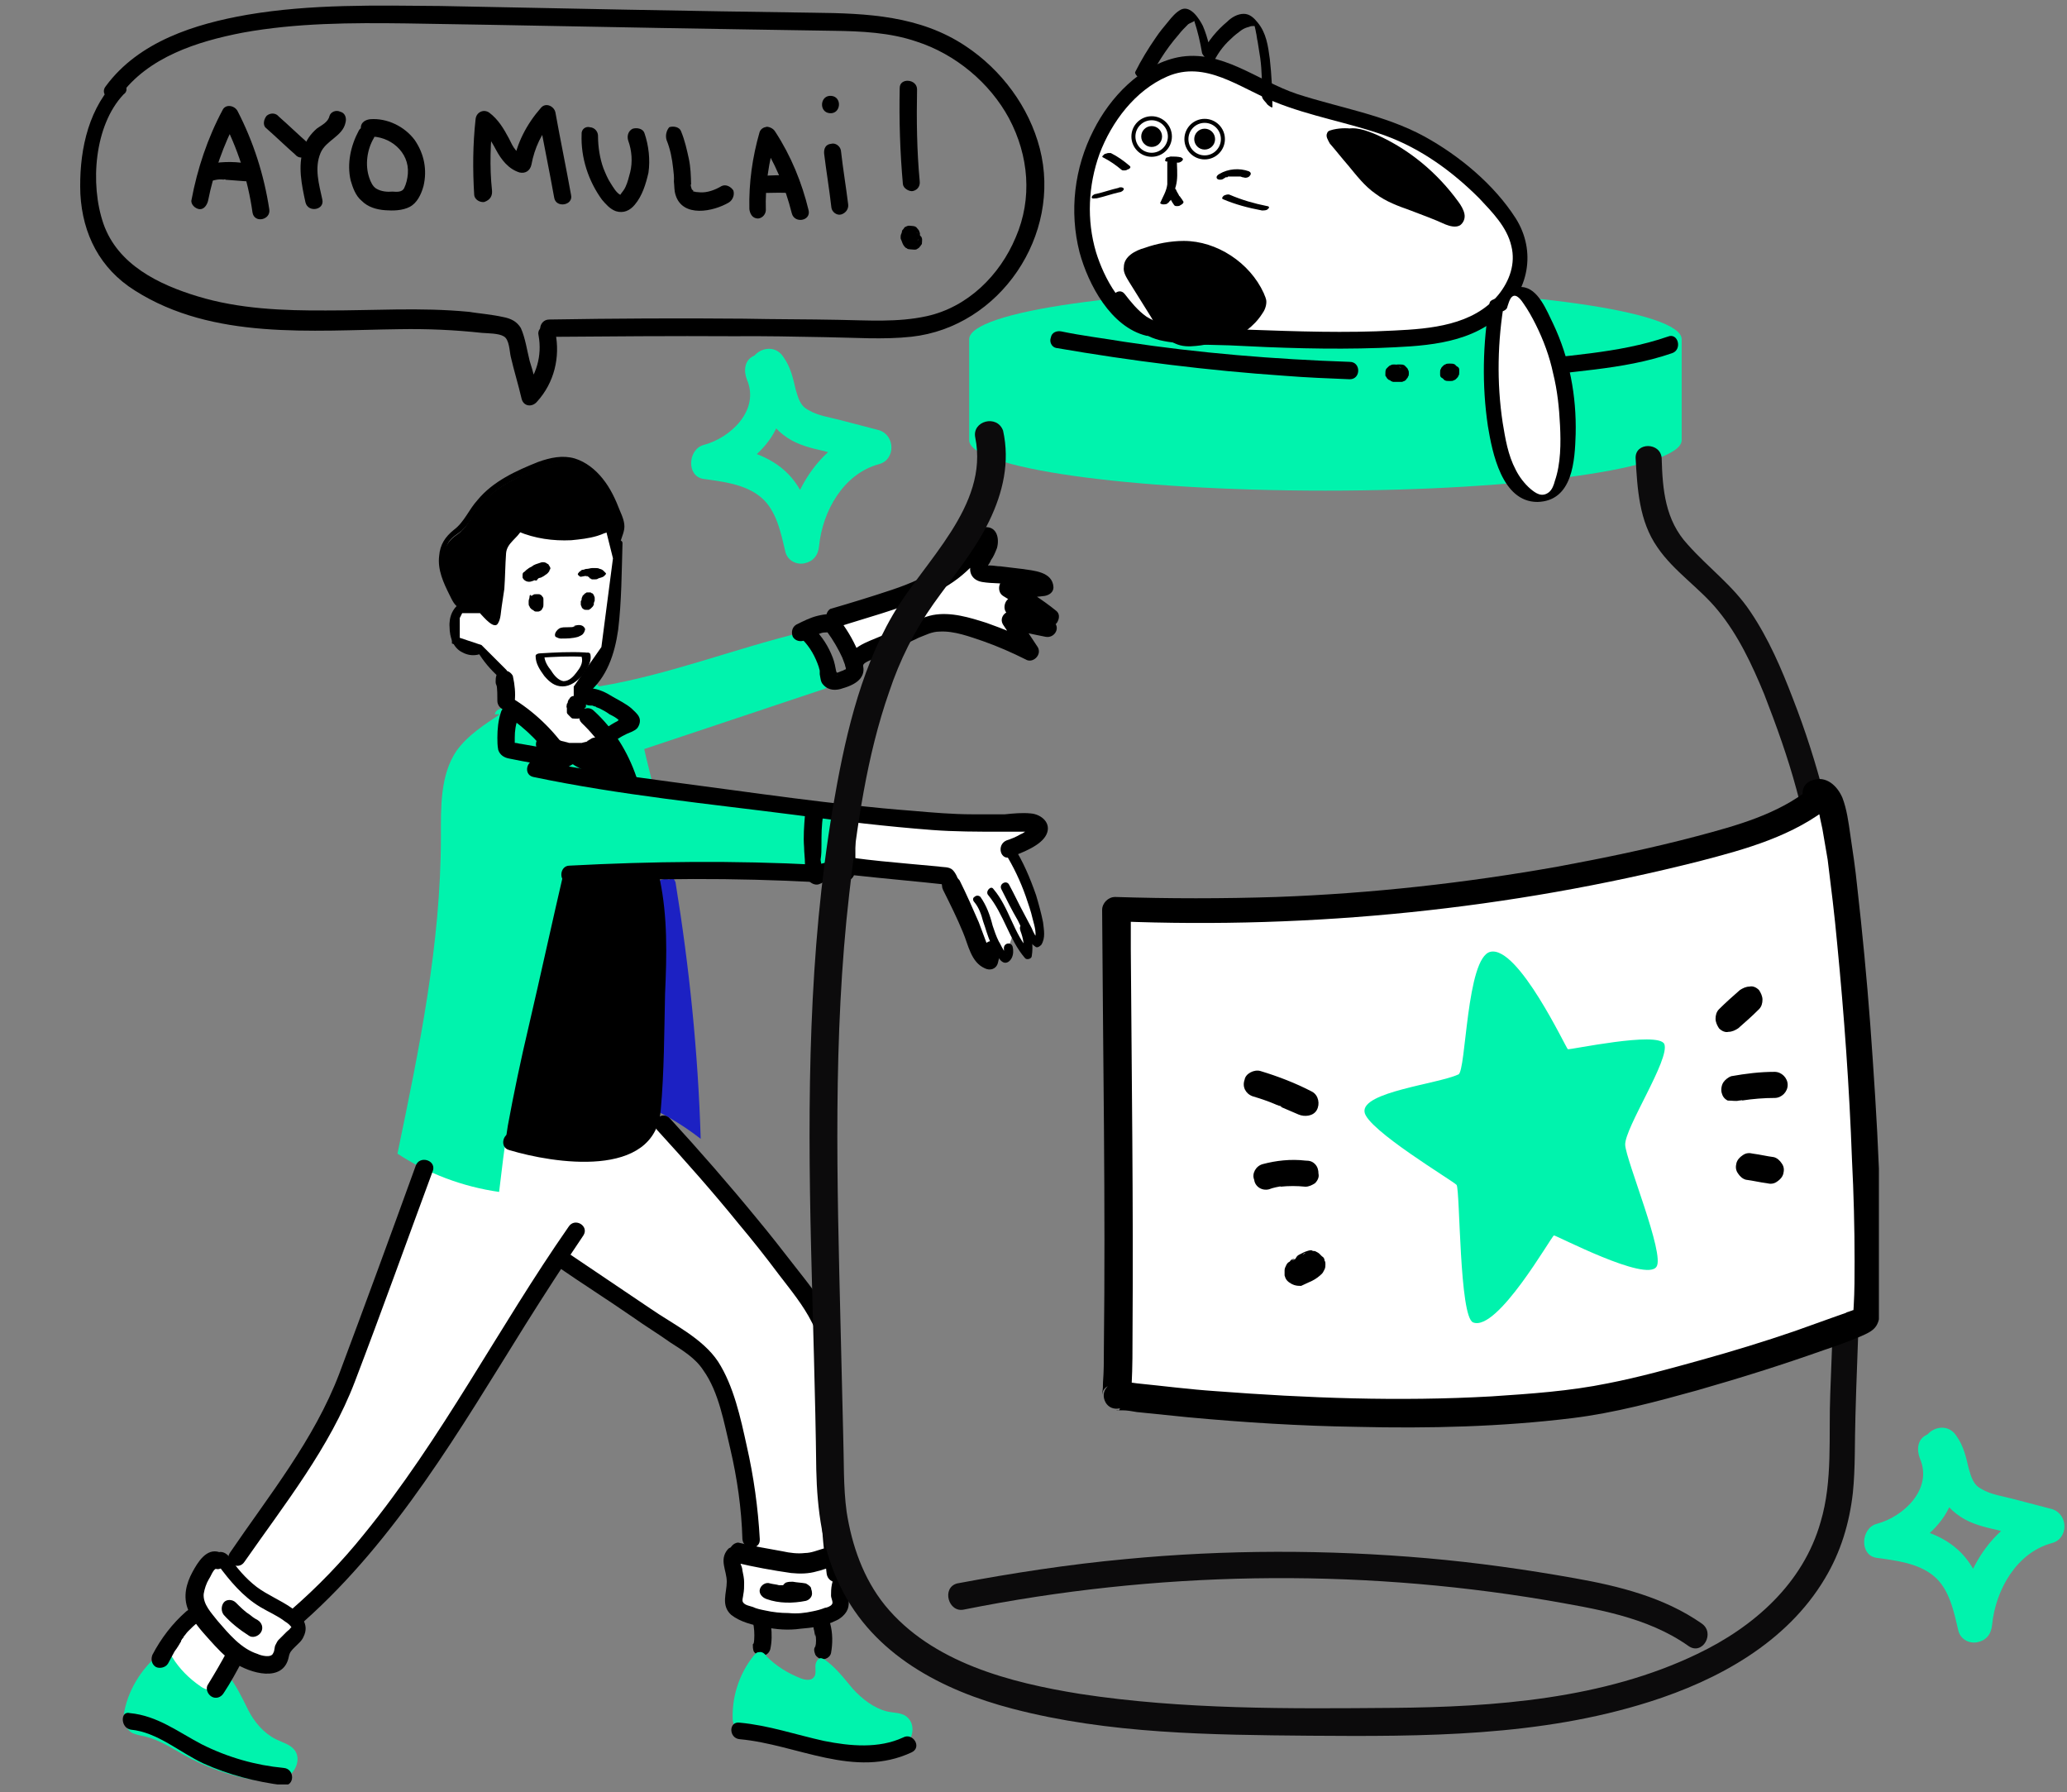 <svg xmlns="http://www.w3.org/2000/svg" width="263" height="228" viewBox="0 0 263 228" fill="none"><rect x="0" y="0" width="263" height="228" fill="#808080" stroke="none"/><g clip-path="url(#clip0_1906_12011)"><path d="M84.5 142H56L53 150L48.5 163.5L45.5 172.5L42 180.5L30 198L28 199L25.5 200.5L24 206.5L20.5 211L22.5 214.5L28 216L31 211L35 211.5L37.5 207.5V205.5L44.5 199L53 187.5L60.5 176L71.5 160L90 172.5L91.5 176L94.5 187.5L95.5 195.5L93.5 198V205L99.5 206.5L106.5 205V200.5L105 167.5L84.5 142Z" fill="white"></path><path d="M85.949 112.225C87.718 123.073 88.823 133.92 89.155 144.878C86.612 142.886 83.848 141.336 80.974 140.118C81.416 130.71 82.411 121.302 83.959 112.004C84.401 111.782 84.843 111.782 85.175 111.893C85.175 111.561 85.285 111.229 85.285 110.897" fill="#1C21C3"></path><path d="M76.22 87.321C84.954 85.882 93.356 82.561 101.979 80.458C102.422 80.347 102.864 80.237 103.196 80.347C103.638 80.458 103.859 80.79 104.191 81.122C105.075 82.34 105.738 83.779 106.07 85.218C106.181 85.882 106.291 86.546 105.849 87.099C105.628 87.321 105.296 87.431 104.854 87.653C97.226 90.198 89.597 92.744 81.969 95.29C82.301 96.84 82.743 98.389 83.074 99.939C81.637 100.271 80.311 99.053 79.758 97.836C79.094 96.508 78.763 95.069 77.768 93.962C76.552 92.634 74.23 91.969 74.009 90.198C73.788 88.76 75.004 87.21 74.562 85.771" fill="#00F3AD"></path><path d="M77.5 94.5L71.5 96L61.5 144.5L65 145.5L71.5 146.5H75L79.5 145.5L82.5 142.5L83.5 115.5L77.5 94.5Z" fill="black"></path><path d="M63.617 90.863C61.627 92.191 59.526 93.519 58.089 95.511C55.988 98.611 56.099 102.706 56.099 106.469C56.099 120.084 53.335 133.477 50.571 146.76C54.441 149.305 58.863 150.966 63.506 151.63C63.838 148.863 64.169 145.985 64.612 143.218C65.386 139.011 66.27 134.805 67.265 130.599C68.813 123.958 70.25 117.317 71.798 110.676C82.964 111.008 94.13 111.34 105.296 111.561C105.628 111.561 106.07 111.561 106.291 111.34C106.623 111.118 106.733 110.676 106.733 110.233C107.065 107.908 107.176 105.584 106.954 103.37C104.191 103.26 101.427 103.149 98.773 102.706C95.678 102.153 92.693 101.267 89.597 100.714C85.064 99.939 80.421 99.939 75.999 98.611C74.672 98.168 73.456 97.725 72.351 96.84C71.245 95.954 70.471 94.737 69.587 93.74C68.481 92.412 67.044 91.305 65.607 90.531C64.722 89.977 63.175 89.866 62.953 90.863" fill="#00F3AD"></path><path d="M131.5 104.5L108 103.5L107 110L120.5 111.5L126 121L128 121.5L129 118.5L130.5 120.5L132 119.5L131.5 114L129 108L131.5 104.5Z" fill="white"></path><path d="M108.5 84L106 79L117 75.5L123 70.5L124.5 72.5L129 73.5L129.5 82L119 79.5L108.5 84Z" fill="white"></path><path d="M77.104 69.611C76.883 72.599 76.883 75.698 76.662 78.687C76.441 81.344 75.999 84.221 74.23 86.435C73.346 87.542 72.351 88.317 70.913 88.095C69.697 87.874 68.481 87.431 67.486 86.767C65.386 85.55 63.727 83.779 62.511 81.676C62.179 81.011 61.074 81.454 60.632 81.786C60.411 82.008 59.858 81.344 59.747 81.233C59.526 80.79 59.416 80.237 59.305 79.794C59.305 79.351 59.526 77.359 60.189 78.244C60.742 79.13 62.843 78.244 62.179 77.248C61.406 76.252 59.968 76.141 58.863 76.584C57.647 77.137 57.094 78.466 57.204 79.794C57.204 81.011 57.647 82.45 58.863 83.004C60.079 83.668 61.516 83.336 62.401 82.34C61.737 82.34 61.184 82.45 60.521 82.45C61.848 84.885 63.948 86.878 66.491 88.206C69.144 89.534 72.24 90.309 74.783 88.206C77.215 86.214 78.21 83.225 78.652 80.126C79.094 76.473 79.094 72.821 79.205 69.168C79.316 68.282 77.104 68.615 77.104 69.611Z" fill="black"></path><path d="M77 65H64L62.5 77.5H58.5L58 78.5V81.5L61 82.5L64 85.5L64.5 89.5L69.5 94.5L70.5 98L77.5 94L75 91.5L73.5 90V87.5L77 82.5L78.5 71L77 65Z" fill="white" stroke="black"></path><path d="M61.516 77.912C61.958 78.355 62.401 78.687 62.843 79.13C62.953 79.24 63.064 79.24 63.174 79.24C63.285 79.24 63.285 79.13 63.285 79.019C63.838 76.473 64.059 73.817 64.169 71.16C64.169 70.607 64.169 69.943 64.501 69.389C64.943 68.615 65.938 68.172 66.159 67.397C69.697 68.836 73.788 68.836 77.326 67.508C77.436 67.397 77.657 67.397 77.878 67.508C77.989 67.618 78.099 67.729 78.099 67.84C78.32 68.504 78.542 69.168 78.431 69.943C78.431 68.947 79.205 67.95 79.094 66.954C79.094 66.622 78.984 66.401 78.873 66.069C78.21 64.408 77.436 62.637 76.331 61.199C75.114 59.76 73.456 58.763 71.577 58.763C70.471 58.763 69.365 59.206 68.26 59.649C65.385 60.866 62.401 62.305 60.632 64.851C59.968 65.737 59.526 66.844 58.642 67.618C58.31 67.95 57.868 68.172 57.536 68.504C56.431 69.5 56.099 71.16 56.431 72.599C56.652 74.038 57.425 75.366 58.089 76.695C58.199 76.916 58.42 77.248 58.642 77.359C58.863 77.469 58.973 77.469 59.194 77.469C59.968 77.58 60.853 77.691 61.627 77.802" fill="black"></path><path d="M61.184 78.134C61.516 78.466 62.953 80.237 63.395 79.24C63.727 78.687 63.727 77.802 63.838 77.137C63.948 76.363 64.059 75.698 64.169 74.924C64.28 73.374 64.28 71.935 64.391 70.385C64.501 69.057 65.828 68.504 66.38 67.397C66.27 67.508 66.049 67.618 65.938 67.618C68.039 68.504 70.361 68.836 72.682 68.725C73.788 68.615 74.893 68.504 75.999 68.172C76.331 68.061 76.662 67.95 76.883 67.84C76.994 67.84 77.436 67.618 77.547 67.618C78.099 67.84 77.989 69.279 77.989 69.611C77.989 70.053 78.652 70.053 78.763 69.611C78.873 68.836 79.316 68.061 79.426 67.286C79.537 66.511 79.205 65.737 78.873 64.962C78.32 63.523 77.657 62.084 76.662 60.866C75.778 59.76 74.562 58.763 73.124 58.321C71.577 57.878 70.029 58.21 68.481 58.763C65.717 59.87 62.732 61.199 60.742 63.634C59.637 64.851 59.084 66.401 57.757 67.397C56.652 68.282 55.988 69.279 55.878 70.718C55.657 72.489 56.431 74.149 57.204 75.698C57.536 76.363 57.868 77.137 58.531 77.359C58.863 77.469 59.416 77.469 59.747 77.58C60.3 77.691 60.963 77.691 61.516 77.802C61.958 77.912 61.958 77.137 61.516 77.027C60.632 76.916 59.747 76.916 58.973 76.695C58.31 76.584 57.978 75.477 57.647 74.924C56.983 73.595 56.431 72.156 56.541 70.718C56.652 70.053 56.762 69.5 57.094 68.947C57.536 68.282 58.199 67.95 58.752 67.508C59.747 66.622 60.3 65.294 61.184 64.298C62.843 62.195 65.275 60.977 67.707 59.981C69.034 59.428 70.582 58.653 72.129 58.874C73.456 59.095 74.672 59.87 75.667 60.756C76.773 61.973 77.547 63.523 78.21 65.073C78.542 65.847 78.873 66.622 78.652 67.508C78.431 68.172 78.21 68.836 78.099 69.611C78.32 69.611 78.542 69.611 78.873 69.611C78.873 68.836 78.873 67.065 77.989 66.844C77.547 66.733 76.883 67.065 76.441 67.286C75.778 67.508 75.114 67.618 74.451 67.729C71.687 68.172 68.923 67.84 66.27 66.844C66.049 66.733 65.828 66.954 65.828 67.065C65.496 67.95 64.391 68.393 64.059 69.279C63.617 70.275 63.838 71.603 63.727 72.71C63.617 74.038 63.506 75.366 63.285 76.695C63.174 77.248 63.064 77.912 62.953 78.466C62.843 78.798 62.843 78.798 62.953 78.466C62.843 78.355 62.732 78.244 62.622 78.134C62.401 77.912 62.069 77.691 61.848 77.469C61.406 77.359 60.853 77.802 61.184 78.134Z" fill="black"></path><path d="M67.376 75.92C67.376 76.141 67.265 76.252 67.265 76.473C67.265 76.584 67.265 76.695 67.265 76.805C67.265 76.916 67.265 77.027 67.376 77.137C67.376 77.248 67.486 77.359 67.597 77.469C67.707 77.58 67.818 77.58 67.928 77.691C68.039 77.802 68.15 77.802 68.26 77.802C68.371 77.802 68.371 77.802 68.481 77.802C68.592 77.802 68.813 77.691 68.923 77.58C68.923 77.469 69.034 77.469 69.034 77.359C69.144 77.248 69.144 77.027 69.144 76.916C69.144 76.805 69.144 76.584 69.144 76.473C69.144 76.584 69.144 76.584 69.144 76.695V76.584C69.144 76.473 69.144 76.363 69.144 76.252C69.144 76.141 69.144 76.031 69.034 75.92C68.923 75.809 68.923 75.698 68.813 75.698C68.702 75.588 68.592 75.588 68.481 75.588C68.371 75.588 68.371 75.588 68.26 75.588C68.039 75.588 67.928 75.588 67.818 75.698C67.707 75.698 67.707 75.809 67.597 75.809C67.486 75.588 67.376 75.698 67.376 75.92Z" fill="black"></path><path d="M74.12 75.809C74.12 75.92 74.009 76.031 74.009 76.141C74.009 76.252 74.009 76.363 73.898 76.473V76.584C73.898 76.695 73.898 76.805 73.898 76.916C73.898 77.027 74.009 77.137 74.009 77.248C74.12 77.359 74.12 77.469 74.23 77.469C74.341 77.58 74.451 77.58 74.562 77.58C74.672 77.58 74.783 77.58 74.893 77.58C75.004 77.58 75.004 77.469 75.115 77.469C75.225 77.359 75.336 77.248 75.446 77.137C75.446 77.027 75.557 77.027 75.557 76.916C75.557 76.805 75.557 76.584 75.557 76.473C75.557 76.584 75.557 76.584 75.557 76.695C75.557 76.584 75.557 76.584 75.557 76.473C75.557 76.584 75.557 76.584 75.557 76.695C75.557 76.584 75.557 76.584 75.667 76.473C75.667 76.584 75.557 76.584 75.557 76.695C75.667 76.584 75.667 76.473 75.667 76.363C75.667 76.252 75.667 76.141 75.667 76.031C75.667 75.92 75.557 75.809 75.557 75.698C75.446 75.588 75.446 75.477 75.336 75.477C75.225 75.477 75.225 75.366 75.115 75.366C75.004 75.366 74.783 75.366 74.672 75.366C74.562 75.366 74.562 75.477 74.451 75.477C74.341 75.588 74.23 75.698 74.12 75.809Z" fill="black"></path><path d="M71.356 81.233C72.129 81.233 72.793 81.233 73.567 81.011C73.788 80.901 74.119 80.79 74.23 80.569C74.341 80.458 74.451 80.126 74.451 80.015C74.23 79.462 73.677 79.462 73.235 79.573C73.124 79.573 73.014 79.683 72.903 79.683C73.014 79.683 73.124 79.683 73.235 79.683C72.903 79.794 72.572 79.794 72.24 79.794C72.35 79.794 72.461 79.794 72.461 79.794C72.35 79.794 72.24 79.794 72.129 79.794C71.798 79.794 71.577 79.794 71.245 79.904C71.024 80.015 70.803 80.237 70.692 80.458C70.582 80.679 70.582 80.901 70.692 81.011C70.913 81.122 71.134 81.233 71.356 81.233Z" fill="black"></path><path d="M68.481 73.706C68.481 73.706 68.371 73.817 68.26 73.817C68.481 73.595 68.592 73.485 68.813 73.374C68.702 73.374 68.702 73.485 68.592 73.485C68.813 73.374 69.034 73.263 69.255 73.153C69.144 73.153 69.034 73.263 68.923 73.263C69.034 73.263 69.034 73.263 69.144 73.153C68.923 72.71 68.702 72.156 68.481 71.714C68.26 71.824 68.039 71.935 67.928 72.046C67.818 72.156 67.707 72.156 67.597 72.267C67.486 72.378 67.376 72.489 67.376 72.599C67.265 72.821 67.265 73.042 67.376 73.263C67.486 73.485 67.707 73.595 68.039 73.595C68.149 73.595 68.26 73.595 68.26 73.595C68.481 73.595 68.702 73.485 68.813 73.485C69.034 73.374 69.255 73.263 69.366 73.153C69.587 73.042 69.808 72.821 69.918 72.599C69.918 72.489 69.918 72.489 70.029 72.378C70.029 72.267 70.029 72.156 69.918 72.046C69.918 71.935 69.808 71.935 69.808 71.824C69.697 71.714 69.587 71.714 69.476 71.603C69.255 71.492 68.923 71.492 68.702 71.603C68.371 71.714 67.928 71.824 67.707 72.046C67.486 72.156 67.265 72.267 67.154 72.378C66.933 72.489 66.823 72.71 66.602 72.821C66.491 72.931 66.491 73.042 66.491 73.153C66.491 73.263 66.491 73.374 66.491 73.485C66.602 73.706 66.712 73.817 66.933 73.927C67.154 74.038 67.486 74.038 67.707 73.927C67.818 73.927 67.928 73.817 68.039 73.817C68.26 73.927 68.371 73.817 68.481 73.706Z" fill="black"></path><path d="M74.893 73.153C74.783 73.153 74.672 73.153 74.672 73.263H74.783C74.672 73.263 74.562 73.263 74.562 73.263H74.672C74.562 73.263 74.562 73.263 74.451 73.263C74.562 73.263 74.562 73.263 74.672 73.263C74.562 73.263 74.562 73.263 74.451 73.263C74.562 73.263 74.672 73.374 74.783 73.374C74.783 73.374 74.672 73.374 74.672 73.263C74.893 73.374 75.004 73.485 75.114 73.595C75.114 73.595 75.114 73.485 75.004 73.485C75.004 73.595 75.114 73.595 75.114 73.595C75.225 73.595 75.225 73.706 75.335 73.706C75.446 73.706 75.557 73.706 75.667 73.706C75.778 73.706 75.999 73.706 76.109 73.595C76.331 73.485 76.662 73.485 76.883 73.263L76.994 73.153C77.104 73.042 77.104 73.042 77.104 72.931C76.994 72.821 76.883 72.71 76.773 72.599C76.662 72.489 76.441 72.378 76.331 72.378C76.109 72.267 75.999 72.267 75.778 72.267C75.667 72.267 75.557 72.267 75.335 72.267C75.114 72.267 74.893 72.378 74.562 72.378C74.451 72.378 74.341 72.489 74.119 72.489C74.009 72.489 73.898 72.599 73.788 72.71C73.677 72.71 73.677 72.821 73.567 72.931C73.567 72.931 73.456 73.042 73.567 73.153C73.677 73.263 73.788 73.374 73.898 73.374C74.451 73.263 74.672 73.263 74.893 73.153Z" fill="black"></path><path d="M74.451 83.004C72.572 82.893 70.582 83.004 68.702 83.115C68.481 83.115 68.149 83.225 68.149 83.447C68.149 84.443 68.702 85.218 69.255 85.992C69.918 86.767 70.582 87.321 71.577 87.321C72.572 87.321 73.456 86.656 74.12 85.882C74.672 85.107 75.336 84.221 75.115 83.225C75.004 82.782 73.898 83.115 74.009 83.557C74.23 84.332 73.788 84.996 73.346 85.55C73.014 85.992 72.461 86.656 71.687 86.656C71.024 86.546 70.471 85.882 70.139 85.328C69.697 84.775 69.255 84.111 69.255 83.336C69.034 83.447 68.813 83.557 68.702 83.668C70.582 83.557 72.351 83.447 74.23 83.557C74.451 83.557 74.783 83.447 74.893 83.225C74.893 83.115 74.672 83.004 74.451 83.004Z" fill="black"></path><path d="M63.064 86.767C63.064 86.989 63.175 87.21 63.175 87.321C63.175 87.21 63.175 87.099 63.175 86.989C63.285 87.763 63.285 88.427 63.285 89.202C63.285 89.424 63.396 89.756 63.617 89.977C63.838 90.198 64.169 90.309 64.391 90.309C64.722 90.309 64.943 90.198 65.165 89.977C65.386 89.756 65.496 89.534 65.496 89.202C65.607 88.206 65.496 87.099 65.275 86.103C65.275 85.882 64.943 85.55 64.722 85.439C64.501 85.328 64.169 85.218 63.838 85.328C63.617 85.439 63.285 85.55 63.175 85.882C63.064 86.214 63.064 86.435 63.064 86.767Z" fill="black"></path><path d="M72.461 88.87C72.461 88.87 72.461 88.981 72.351 88.981C72.351 89.092 72.24 89.202 72.24 89.313C72.24 89.424 72.24 89.424 72.129 89.534C72.129 89.756 72.019 89.866 72.129 90.088C72.129 90.198 72.129 90.309 72.129 90.531V90.641C72.129 90.752 72.24 90.863 72.351 90.973C72.461 91.084 72.572 91.195 72.682 91.305C72.793 91.416 72.903 91.416 73.124 91.416C73.235 91.416 73.456 91.416 73.567 91.416C73.677 91.416 73.788 91.305 73.788 91.305C74.009 91.195 74.12 91.084 74.23 90.863C74.23 90.752 74.341 90.641 74.341 90.641C74.341 90.42 74.341 90.198 74.341 90.088V89.977C74.341 90.088 74.341 90.198 74.341 90.309C74.341 90.198 74.341 90.088 74.341 89.977C74.341 90.088 74.341 90.198 74.341 90.309C74.341 90.198 74.341 90.088 74.451 89.977C74.451 90.088 74.341 90.198 74.341 90.198C74.341 90.198 74.341 90.088 74.451 90.088C74.562 89.977 74.562 89.866 74.562 89.645C74.562 89.534 74.562 89.313 74.562 89.202C74.562 89.092 74.451 88.981 74.341 88.87C74.23 88.76 74.12 88.649 74.009 88.538C73.898 88.538 73.788 88.427 73.788 88.427C73.567 88.427 73.346 88.427 73.235 88.427C73.124 88.427 73.014 88.538 73.014 88.538C72.793 88.538 72.572 88.649 72.461 88.87Z" fill="black"></path><path d="M67.818 98.832C78.873 101.156 90.26 102.263 101.427 103.702C107.176 104.477 112.814 105.141 118.563 105.584C121.437 105.805 124.422 105.805 127.297 105.805C128.623 105.805 129.95 105.805 131.277 105.805C131.056 105.363 130.834 105.363 130.613 105.695C130.392 105.805 130.171 106.027 129.839 106.137C129.287 106.469 128.734 106.691 128.071 106.912C126.744 107.466 127.297 109.569 128.623 109.015C130.061 108.462 132.493 107.576 133.156 106.137C133.819 104.698 132.493 103.592 131.166 103.481C130.061 103.37 128.955 103.481 127.849 103.592C126.523 103.592 125.086 103.592 123.759 103.592C121.216 103.592 118.673 103.37 116.131 103.149C105.959 102.374 95.788 100.824 85.617 99.496C79.868 98.721 74.119 97.947 68.481 96.729C67.044 96.397 66.491 98.5 67.818 98.832Z" fill="black"></path><path d="M120 113.221C120.884 114.992 121.769 116.763 122.543 118.645C123.206 120.195 123.538 122.408 125.307 123.183C125.97 123.515 126.744 123.294 126.965 122.519C127.076 122.076 127.186 121.634 127.297 121.08C127.628 119.752 125.528 119.088 125.196 120.527C125.086 120.969 124.975 121.412 124.864 121.966C125.417 121.744 125.97 121.523 126.523 121.302C126.302 121.191 126.081 121.08 125.97 120.859C125.749 120.527 125.638 120.305 125.528 119.973C125.196 119.088 124.864 118.202 124.533 117.317C123.759 115.546 122.985 113.775 122.101 112.004C121.216 110.786 119.337 111.893 120 113.221Z" fill="black"></path><path d="M123.98 114.771C124.533 115.435 124.864 116.321 125.086 117.206C125.417 118.092 125.638 119.088 126.081 119.973C126.302 120.416 126.523 120.859 126.744 121.302C126.965 121.634 127.186 122.187 127.628 122.408C128.071 122.63 128.513 122.298 128.734 121.855C128.955 121.412 128.955 120.859 128.844 120.416C128.623 119.752 127.628 119.973 127.739 120.748C127.739 120.859 127.739 121.08 127.739 121.191C127.739 121.302 127.739 121.302 127.628 121.412C127.628 121.523 127.518 121.523 127.628 121.523C127.739 121.523 127.849 121.523 127.96 121.412H127.849C127.96 121.412 128.071 121.412 128.181 121.523C127.96 121.412 127.739 120.969 127.628 120.748C127.407 120.416 127.297 120.084 127.076 119.752C126.744 119.088 126.523 118.424 126.302 117.76C125.97 116.431 125.528 115.214 124.754 114.107C124.533 113.886 124.201 113.886 123.98 114.107C123.759 114.218 123.759 114.55 123.98 114.771Z" fill="black"></path><path d="M125.749 113.885C127.739 116.321 128.402 119.531 130.392 121.855C130.613 122.187 131.277 121.966 131.277 121.634C131.498 120.305 131.277 119.088 130.834 117.87C130.724 117.538 130.282 117.538 130.061 117.649C129.729 117.76 129.729 118.092 129.839 118.424C130.171 119.309 130.392 120.305 130.171 121.302C130.503 121.191 130.834 121.191 131.056 121.08C128.955 118.756 128.402 115.435 126.412 113.111C126.081 112.557 125.307 113.443 125.749 113.885Z" fill="black"></path><path d="M127.849 108.462C128.955 110.233 129.839 112.114 130.503 113.996C130.834 114.992 131.166 115.878 131.387 116.874C131.608 117.759 132.051 118.977 131.498 119.863C131.719 119.752 132.051 119.752 132.272 119.641C131.829 119.309 131.498 118.645 131.277 118.092C130.945 117.427 130.613 116.874 130.282 116.21C129.618 114.992 129.066 113.775 128.402 112.557C128.071 111.893 127.076 112.446 127.407 113.111C128.071 114.439 128.734 115.767 129.508 117.095C130.061 118.202 130.613 119.641 131.719 120.416C131.94 120.637 132.272 120.416 132.493 120.195C133.046 119.309 132.824 118.313 132.714 117.317C132.493 116.21 132.161 114.992 131.829 113.885C131.056 111.672 130.171 109.569 128.955 107.687C128.513 107.244 127.518 107.798 127.849 108.462Z" fill="black"></path><path d="M102.422 103.702C102.311 105.031 102.201 106.469 102.311 107.798C102.311 108.462 102.422 109.126 102.422 109.901C102.532 110.565 102.532 111.561 102.974 112.114C103.306 112.447 103.859 112.668 104.301 112.447C104.633 112.336 104.854 112.114 105.186 112.004C105.186 112.004 105.407 111.893 105.296 112.004C105.407 112.004 105.407 112.004 105.517 112.004C105.628 112.004 105.628 112.004 105.738 112.004C105.628 112.004 105.628 112.004 105.849 112.004C105.959 112.004 106.07 112.004 106.181 112.004C106.291 112.004 106.291 112.004 106.402 112.004C106.291 112.004 106.402 112.004 106.512 112.004C106.954 112.114 107.286 112.225 107.728 112.114C108.171 112.004 108.613 111.672 108.723 111.118C108.944 110.454 108.834 109.679 108.834 109.015C108.834 107.466 108.834 105.805 108.834 104.256C108.834 103.481 108.171 103.038 107.397 103.149C107.065 103.26 106.733 103.37 106.512 103.702C106.181 104.145 106.07 104.809 106.512 105.252C106.844 105.584 107.728 105.695 108.06 105.252C108.281 105.031 107.728 105.363 107.949 105.252C107.507 104.92 107.065 104.588 106.512 104.145C106.512 105.252 106.512 106.359 106.512 107.466C106.512 108.019 106.512 108.572 106.512 109.126C106.512 109.347 106.512 109.679 106.512 109.901C106.512 110.011 106.512 110.233 106.512 110.343V110.454C106.512 110.676 106.512 110.565 106.623 110.122C106.733 110.011 106.954 109.901 107.065 109.79C107.286 109.79 107.397 109.79 107.176 109.79C107.065 109.79 107.065 109.79 106.954 109.79C106.733 109.79 106.623 109.79 106.402 109.679C106.07 109.679 105.849 109.679 105.517 109.679C105.186 109.679 104.854 109.79 104.412 109.901C104.301 110.011 104.08 110.011 103.969 110.122C103.859 110.122 103.859 110.233 103.748 110.233C103.527 110.343 103.638 110.343 104.08 110.233C104.191 110.343 104.412 110.454 104.522 110.565C104.633 110.897 104.743 110.897 104.633 110.786C104.633 110.676 104.633 110.676 104.633 110.565C104.633 110.454 104.633 110.233 104.522 110.122C104.522 109.901 104.412 109.569 104.412 109.347C104.522 108.683 104.522 108.13 104.522 107.466C104.522 106.248 104.522 104.92 104.743 103.702C104.854 103.149 104.191 102.595 103.638 102.595C102.864 102.595 102.532 103.149 102.422 103.702Z" fill="black"></path><path d="M72.461 112.336C82.964 111.672 93.467 111.672 103.969 112.225C105.407 112.336 105.407 110.122 103.969 110.011C93.467 109.458 82.964 109.569 72.461 110.122C71.134 110.122 71.024 112.336 72.461 112.336Z" fill="black"></path><path d="M108.613 111.34C112.593 111.782 116.573 112.115 120.553 112.557C120.221 112.336 119.889 112.225 119.558 112.004C119.779 112.336 119.889 112.557 120 112.889C120.442 114.218 122.543 113.664 122.101 112.336C121.879 111.782 121.658 111.118 121.216 110.676C120.774 110.233 120 110.344 119.447 110.233C118.231 110.122 117.015 110.011 115.799 109.901C113.367 109.679 110.934 109.458 108.502 109.126C107.949 109.015 107.397 109.679 107.397 110.233C107.507 110.897 108.06 111.229 108.613 111.34Z" fill="black"></path><path d="M74.009 91.969C76.22 94.073 77.878 96.618 78.873 99.385C79.094 99.939 79.647 100.271 80.2 100.16C80.753 100.05 81.195 99.385 80.974 98.832C79.868 95.622 78.099 92.744 75.557 90.42C75.114 89.977 74.451 89.977 74.009 90.42C73.567 90.752 73.567 91.527 74.009 91.969Z" fill="black"></path><path d="M68.923 95.622C71.245 96.618 74.009 97.393 76.331 95.954C76.773 95.622 77.105 94.958 76.773 94.404C76.441 93.962 75.778 93.63 75.225 93.962C75.115 94.073 75.004 94.073 74.893 94.183C74.893 94.183 74.562 94.294 74.783 94.294C74.562 94.404 74.341 94.404 74.009 94.515C73.898 94.515 73.898 94.515 73.788 94.515C73.898 94.515 73.898 94.515 73.788 94.515C73.677 94.515 73.567 94.515 73.456 94.515C73.235 94.515 72.903 94.515 72.682 94.515C72.572 94.515 72.572 94.515 72.682 94.515C72.572 94.515 72.572 94.515 72.461 94.515C72.351 94.515 72.129 94.404 72.019 94.404C71.687 94.294 71.466 94.294 71.245 94.183C70.692 93.962 70.139 93.74 69.587 93.519C69.034 93.298 68.371 93.74 68.26 94.294C68.039 94.958 68.371 95.401 68.923 95.622Z" fill="black"></path><path d="M63.727 90.641C63.395 91.637 63.285 92.744 63.285 93.851C63.285 94.294 63.285 94.847 63.395 95.401C63.617 96.065 64.169 96.397 64.833 96.508C66.933 96.95 69.144 97.282 71.245 97.725C71.687 97.836 72.129 97.725 72.461 97.282C72.682 96.95 72.793 96.397 72.572 96.065C70.803 93.298 68.371 90.863 65.607 89.092C65.164 88.76 64.391 88.981 64.059 89.534C63.727 90.088 63.948 90.752 64.501 91.084C66.933 92.634 69.034 94.847 70.692 97.282C71.134 96.729 71.577 96.176 71.908 95.622C70.029 95.29 68.149 94.958 66.27 94.626C66.049 94.626 65.828 94.515 65.607 94.515C65.496 94.515 65.385 94.515 65.275 94.405H65.164C65.164 94.405 65.164 94.405 65.275 94.405C65.496 94.737 65.607 94.847 65.496 94.737C65.496 94.626 65.496 94.626 65.496 94.737C65.496 94.847 65.496 94.515 65.496 94.515C65.496 94.294 65.496 94.073 65.496 93.851C65.496 92.966 65.607 92.191 65.938 91.305C66.049 90.752 65.717 90.088 65.164 89.977C64.501 89.756 63.838 90.088 63.727 90.641Z" fill="black"></path><path d="M77.989 94.405C78.763 93.851 79.537 93.408 80.421 93.076C80.642 92.966 80.863 92.855 81.084 92.634C81.416 92.191 81.527 91.637 81.306 91.195C81.084 90.752 80.642 90.42 80.311 90.088C79.647 89.534 78.763 89.092 77.989 88.649C77.104 88.095 76.22 87.653 75.114 87.542C74.562 87.542 74.009 88.095 74.009 88.649C74.009 89.313 74.451 89.756 75.114 89.756C75.225 89.756 75.225 89.756 75.114 89.756C75.225 89.756 75.225 89.756 75.336 89.756C75.446 89.756 75.557 89.866 75.667 89.866C75.778 89.866 75.778 89.866 75.888 89.977C75.778 89.977 75.778 89.977 75.888 89.977C75.999 89.977 76.109 90.088 76.22 90.088C76.662 90.309 77.104 90.531 77.547 90.863C77.989 91.084 78.431 91.305 78.763 91.637C78.873 91.748 78.984 91.748 79.094 91.859C78.873 91.637 79.205 91.969 79.205 91.969C79.316 92.08 79.316 92.08 79.426 92.191C79.537 92.302 79.537 92.302 79.426 92.191C79.537 92.302 79.537 92.302 79.426 92.08C79.426 91.859 79.426 91.637 79.426 91.527C79.537 91.416 79.647 91.195 79.758 91.084C79.758 91.084 79.979 90.973 79.868 90.973C79.758 90.973 79.758 91.084 79.647 91.084C79.537 91.195 79.426 91.195 79.316 91.305C79.094 91.416 78.763 91.527 78.542 91.748C78.099 91.969 77.547 92.302 77.104 92.634C76.662 92.966 76.331 93.63 76.662 94.183C76.773 94.515 77.436 94.737 77.989 94.405Z" fill="black"></path><path d="M102.09 81.344C103.085 82.34 103.748 83.557 104.191 84.885C104.191 84.996 104.301 85.218 104.301 85.328C104.301 85.439 104.301 85.55 104.301 85.66C104.301 85.66 104.301 85.992 104.301 85.771C104.412 86.324 104.412 86.767 104.743 87.099C105.407 87.874 106.402 87.874 107.286 87.542C108.06 87.321 109.166 86.878 109.608 86.103C110.161 85.218 109.718 84.221 109.387 83.447C108.834 81.897 107.949 80.347 106.954 79.019C106.512 78.466 106.07 78.134 105.407 78.134C104.964 78.134 104.412 78.244 103.969 78.355C103.085 78.576 102.201 79.019 101.316 79.462C100.763 79.794 100.653 80.458 100.874 81.011C101.206 81.565 101.869 81.676 102.422 81.454C102.974 81.122 103.527 80.901 104.08 80.679C104.412 80.569 104.633 80.458 104.964 80.458C105.075 80.458 105.075 80.458 105.186 80.458C105.186 80.458 105.186 80.458 105.296 80.458C105.407 80.458 105.407 80.458 105.296 80.458C105.296 80.458 105.075 80.347 105.186 80.347C104.964 80.237 105.186 80.347 105.296 80.458C105.959 81.344 106.733 82.672 107.176 83.668C107.286 84 107.397 84.221 107.507 84.553C107.507 84.664 107.618 84.885 107.618 84.996C107.618 85.107 107.618 85.107 107.728 85.218C107.728 85.328 107.728 85.328 107.728 85.218L107.839 84.996C107.839 84.996 107.507 85.218 107.397 85.218C107.286 85.328 107.176 85.328 107.176 85.328C106.954 85.439 106.844 85.439 106.623 85.55C106.512 85.55 106.512 85.55 106.402 85.66C106.402 85.66 106.181 85.66 106.291 85.66C106.402 85.66 106.181 85.66 106.181 85.66C106.07 85.66 106.181 85.66 106.291 85.66C106.402 85.66 106.402 85.771 106.512 85.882C106.623 85.882 106.512 85.992 106.512 85.882C106.512 85.882 106.512 85.66 106.512 85.882C106.512 85.771 106.512 85.55 106.402 85.439C106.291 84.885 106.181 84.221 105.959 83.668C105.407 82.229 104.633 81.011 103.527 79.905C103.085 79.462 102.422 79.462 101.979 79.905C101.648 80.126 101.648 80.901 102.09 81.344Z" fill="black"></path><path d="M106.512 79.794C110.271 78.576 114.141 77.58 117.678 76.031C119.337 75.256 120.995 74.37 122.432 73.153C123.096 72.599 123.759 71.935 124.422 71.271C124.754 70.939 124.975 70.607 125.307 70.164C125.417 69.943 125.528 69.832 125.638 69.611C125.638 69.5 125.749 69.5 125.749 69.389C125.97 69.168 125.97 69.168 125.528 69.279C125.417 69.168 125.196 69.057 125.086 68.947C124.975 68.836 124.975 68.836 124.975 68.947C124.975 69.057 124.864 69.168 124.864 69.389C124.754 69.611 124.643 69.832 124.533 70.053C124.201 70.496 123.869 71.05 123.648 71.492C123.096 72.71 123.648 73.817 124.975 74.038C126.302 74.26 127.628 74.149 128.844 74.37C129.508 74.481 130.171 74.592 130.834 74.702C131.277 74.813 132.051 74.813 132.272 75.145C132.161 75.034 132.051 74.813 131.94 74.702C132.272 74.37 132.714 73.927 133.046 73.595C131.387 73.817 129.839 73.817 128.181 73.706C127.076 73.595 126.744 75.256 127.628 75.809C129.397 76.916 131.277 78.023 132.935 79.351C133.267 78.687 133.598 78.134 134.041 77.469C132.382 77.248 130.724 76.805 129.176 76.141C127.96 75.588 127.297 77.58 128.292 78.134C129.839 79.019 131.277 80.015 132.824 80.901C133.156 80.237 133.377 79.573 133.709 78.908C132.051 78.687 130.503 78.355 128.844 77.802C127.96 77.58 127.076 78.576 127.628 79.462C128.513 80.79 129.397 82.118 130.282 83.557C130.834 83.004 131.277 82.561 131.829 82.008C129.839 80.901 127.739 80.015 125.528 79.24C123.427 78.576 120.995 77.802 118.673 78.244C117.568 78.466 116.462 79.019 115.467 79.462C114.362 79.904 113.256 80.458 112.151 80.901C110.382 81.675 107.839 82.34 107.618 84.664C107.507 85.218 108.171 85.771 108.723 85.771C109.387 85.771 109.718 85.218 109.829 84.664C109.829 84.221 111.156 83.889 111.377 83.668C112.261 83.225 113.146 82.893 114.03 82.45C115.025 82.008 116.02 81.565 116.904 81.122C117.789 80.79 118.563 80.347 119.558 80.347C121.437 80.237 123.427 81.011 125.086 81.565C126.965 82.229 128.734 83.004 130.503 83.889C131.387 84.443 132.603 83.336 132.051 82.34C131.166 81.011 130.282 79.683 129.397 78.244C128.955 78.798 128.513 79.351 128.181 79.905C129.729 80.347 131.387 80.679 133.046 81.011C134.262 81.233 135.036 79.683 133.93 79.019C132.382 78.134 130.945 77.137 129.397 76.252C129.066 76.916 128.844 77.58 128.513 78.244C130.061 78.908 131.719 79.351 133.377 79.573C133.819 79.683 134.372 79.573 134.593 79.019C134.814 78.576 134.814 78.023 134.372 77.691C132.603 76.252 130.613 75.034 128.623 73.817C128.402 74.481 128.292 75.145 128.071 75.92C129.729 76.031 131.277 76.031 132.935 75.809C133.488 75.698 134.041 75.366 134.041 74.702C133.93 72.71 131.498 72.599 130.061 72.378C129.176 72.267 128.181 72.156 127.297 72.046C126.854 72.046 126.412 71.935 125.97 71.935C125.749 71.935 125.417 71.935 125.196 71.935C124.975 71.935 124.975 71.824 125.086 71.935C125.196 72.046 125.307 72.267 125.417 72.378C125.307 72.599 125.307 72.599 125.417 72.378C125.528 72.267 125.528 72.156 125.638 72.046C125.749 71.824 125.97 71.603 126.081 71.271C126.412 70.828 126.633 70.275 126.854 69.721C127.186 68.504 126.854 66.954 125.307 67.065C124.091 67.176 123.538 68.393 122.764 69.279C121.99 70.164 121.106 71.05 120.111 71.824C118.121 73.263 115.799 74.26 113.477 75.034C110.824 75.92 108.281 76.695 105.628 77.469C104.633 78.134 105.186 80.237 106.512 79.794Z" fill="black"></path><path d="M81.858 112.447C82.632 116.653 82.632 120.969 82.411 125.286C82.301 129.603 82.079 133.92 81.969 138.237C81.858 139.897 82.19 142.111 80.974 143.439C79.979 144.546 78.431 144.989 77.105 145.321C73.235 145.985 69.034 145.21 65.386 144.214C64.059 143.771 63.396 145.985 64.833 146.317C70.361 147.977 83.296 150.08 84.07 141.225C84.512 136.355 84.512 131.263 84.622 126.393C84.843 121.523 84.954 116.653 83.959 111.893C83.738 110.454 81.637 111.008 81.858 112.447Z" fill="black"></path><path d="M52.893 148.309C49.687 157.164 46.481 165.908 43.164 174.763C39.958 183.176 34.209 190.259 29.234 197.565C28.46 198.782 30.34 199.889 31.113 198.672C36.199 191.366 41.948 184.172 45.154 175.76C48.581 166.794 51.787 157.828 55.104 148.863C55.436 147.534 53.335 146.981 52.893 148.309Z" fill="black"></path><path d="M27.686 199.004C29.234 201.107 30.892 203.099 33.103 204.427C34.209 205.092 35.314 205.534 36.309 206.309C36.531 206.42 37.083 206.863 37.083 207.084C37.083 206.973 37.083 207.084 36.973 207.084C36.862 207.305 36.641 207.416 36.42 207.637C36.088 207.969 35.757 208.301 35.425 208.634C35.314 208.744 35.204 208.966 35.093 209.187C34.872 209.519 34.983 209.962 34.762 210.294C34.541 210.958 33.214 210.626 32.772 210.405C30.671 209.74 29.123 207.859 27.686 206.198C26.912 205.202 25.807 204.095 25.917 202.767C26.028 202.103 26.249 201.439 26.581 200.885C26.802 200.553 26.912 200.221 27.133 199.889C27.244 199.779 27.244 199.668 27.354 199.668C27.465 199.447 27.576 199.557 27.354 199.557C28.681 200 29.234 197.897 27.907 197.454C26.249 196.901 25.143 198.782 24.48 200C23.706 201.439 23.264 203.099 23.927 204.759C24.48 206.198 25.586 207.416 26.581 208.523C27.576 209.63 28.571 210.737 29.787 211.511C31.777 212.84 36.088 214.168 36.752 210.737C36.862 210.183 37.083 209.962 37.526 209.519C37.968 209.076 38.41 208.744 38.631 208.191C39.405 206.641 38.299 205.424 37.083 204.538C35.646 203.542 33.988 202.878 32.661 201.882C31.224 200.775 30.118 199.447 29.123 198.008C28.792 197.565 28.128 197.233 27.576 197.565C27.686 197.786 27.354 198.45 27.686 199.004Z" fill="black"></path><path d="M28.46 205.424C29.345 206.42 30.45 207.305 31.666 208.08C32.108 208.412 32.882 208.191 33.214 207.637C33.546 207.084 33.325 206.42 32.772 206.088C32.33 205.866 31.887 205.534 31.556 205.202C31.666 205.313 31.666 205.313 31.777 205.424C31.113 204.981 30.561 204.427 30.008 203.874C29.566 203.431 28.792 203.431 28.46 203.874C28.128 204.317 28.128 204.981 28.46 205.424Z" fill="black"></path><path d="M38.631 206.309C50.461 195.794 58.531 181.847 66.823 168.565C69.255 164.691 71.687 160.927 74.23 157.164C75.004 155.947 73.124 154.84 72.351 156.057C63.396 168.897 56.209 183.065 46.259 195.24C43.496 198.672 40.4 201.882 37.083 204.76C35.978 205.645 37.526 207.195 38.631 206.309Z" fill="black"></path><path d="M70.803 161.038C74.009 163.252 77.326 165.355 80.532 167.569C82.079 168.676 83.738 169.672 85.286 170.779C86.833 171.775 88.492 172.771 89.487 174.321C91.477 177.088 92.14 181.072 92.914 184.282C93.798 188.046 94.351 191.92 94.462 195.794C94.572 197.233 96.783 197.233 96.673 195.794C96.452 191.809 95.899 187.824 95.014 183.95C94.241 180.408 93.356 176.313 91.366 173.214C89.376 170.225 85.617 168.454 82.743 166.462C79.094 164.027 75.557 161.592 71.908 159.156C70.803 158.271 69.697 160.263 70.803 161.038Z" fill="black"></path><path d="M93.577 198.782C95.899 199.336 98.331 199.779 100.653 200.111C101.758 200.221 102.864 200.221 103.969 199.889C104.522 199.779 104.964 199.557 105.517 199.447C105.849 199.336 106.623 199.114 106.954 199.225C106.844 199.114 106.733 199.004 106.512 198.782C106.512 198.672 106.512 198.672 106.512 198.893C106.512 199.004 106.512 199.004 106.512 199.114C106.512 199.447 106.402 199.668 106.291 200C106.181 200.553 105.959 200.996 105.849 201.55C105.738 202.103 105.738 202.546 105.738 202.989C105.738 203.321 106.07 203.874 105.849 204.095C105.738 204.317 105.186 204.538 104.964 204.538C104.412 204.759 103.969 204.87 103.417 204.981C102.422 205.202 101.427 205.313 100.321 205.202C99.326 205.202 98.331 205.092 97.336 204.87C96.783 204.759 96.231 204.649 95.788 204.427C95.457 204.317 94.793 204.206 94.572 203.874C94.351 203.653 94.572 203.099 94.572 202.878C94.683 202.324 94.683 201.882 94.683 201.328C94.683 200.775 94.572 200.332 94.462 199.779C94.462 199.557 94.351 199.225 94.241 199.004C94.241 198.782 94.241 198.561 94.13 198.672C94.462 198.229 94.572 197.565 94.13 197.122C93.798 196.679 92.914 196.679 92.582 197.122C91.477 198.45 92.472 199.779 92.472 201.218C92.472 202.656 91.698 204.206 93.024 205.424C94.13 206.309 95.788 206.752 97.226 206.973C98.773 207.305 100.321 207.416 101.869 207.195C103.306 207.084 104.964 206.863 106.291 206.198C106.844 205.977 107.397 205.534 107.728 204.981C108.171 204.206 107.949 203.431 107.839 202.546C107.728 201.107 108.723 199.779 108.613 198.34C108.502 196.347 106.07 196.679 104.743 197.011C103.969 197.233 103.196 197.565 102.422 197.565C101.537 197.676 100.542 197.565 99.547 197.343C97.668 197.011 95.788 196.679 93.909 196.237C92.693 196.347 92.14 198.45 93.577 198.782Z" fill="black"></path><path d="M97.557 203.431C99.105 203.985 100.874 203.985 102.532 203.653C102.974 203.542 103.417 203.099 103.306 202.546C103.306 202.324 103.196 202.214 103.196 201.992C103.085 201.771 102.753 201.55 102.532 201.439C101.979 201.328 101.427 201.328 100.874 201.217C100.542 201.217 100.321 201.217 99.99 201.328C99.768 201.439 99.547 201.771 99.437 201.992C99.326 202.324 99.437 202.546 99.547 202.878C99.658 203.099 99.879 203.321 100.211 203.431C100.763 203.542 101.316 203.542 101.869 203.653C101.869 202.988 101.869 202.214 101.869 201.55C101.648 201.55 101.537 201.66 101.316 201.66C101.095 201.66 101.537 201.66 101.316 201.66C101.206 201.66 101.206 201.66 101.095 201.66C100.763 201.66 100.321 201.66 99.99 201.66C99.768 201.66 99.658 201.66 99.437 201.66C99.326 201.66 99.105 201.66 99.437 201.66C99.326 201.66 99.216 201.66 99.105 201.66C98.773 201.55 98.442 201.55 97.999 201.439C97.447 201.217 96.783 201.66 96.673 202.214C96.562 202.656 96.894 203.21 97.557 203.431Z" fill="black"></path><path d="M83.627 143.771C87.165 147.645 90.703 151.63 94.019 155.725C95.788 157.828 97.447 159.931 99.105 162.145C100.542 164.027 102.201 166.019 103.306 168.233C104.633 170.668 104.522 173.324 104.412 175.981C104.301 178.637 104.191 181.405 104.191 184.061C104.191 189.485 104.522 194.908 105.186 200.221C105.407 201.66 107.618 201.66 107.397 200.221C106.733 194.466 106.402 188.71 106.402 182.954C106.402 180.298 106.623 177.531 106.733 174.874C106.844 172.218 106.623 169.782 105.517 167.458C104.412 165.134 102.643 163.031 101.095 161.038C99.547 159.046 97.999 157.053 96.341 155.061C92.803 150.744 89.044 146.427 85.285 142.332C84.18 141.114 82.632 142.775 83.627 143.771Z" fill="black"></path><path d="M95.899 206.863C96.009 207.637 96.009 208.412 95.899 209.187C95.899 209.076 95.899 208.966 95.899 208.855C95.899 208.966 95.899 209.076 95.788 209.187C95.788 209.519 95.788 209.74 95.899 210.073C96.009 210.294 96.341 210.515 96.562 210.626C96.894 210.737 97.115 210.626 97.447 210.515C97.668 210.405 97.889 210.183 97.999 209.851C98.221 208.855 98.221 207.859 98.11 206.863C98.11 206.531 97.999 206.309 97.778 206.088C97.557 205.866 97.226 205.756 97.004 205.756C96.673 205.756 96.452 205.866 96.231 206.088C96.009 206.309 95.788 206.641 95.899 206.863Z" fill="black"></path><path d="M103.527 207.195C103.638 207.527 103.638 207.859 103.748 208.191C103.748 208.08 103.748 207.969 103.748 207.859C103.859 208.412 103.859 208.966 103.748 209.519C103.748 209.408 103.748 209.298 103.748 209.187C103.748 209.298 103.748 209.519 103.638 209.63C103.527 209.962 103.638 210.183 103.748 210.515C103.859 210.737 104.191 210.958 104.412 211.069C104.964 211.179 105.628 210.847 105.738 210.294C105.959 209.076 105.959 207.748 105.628 206.53C105.517 205.977 104.854 205.534 104.301 205.756C103.748 205.977 103.417 206.641 103.527 207.195Z" fill="black"></path><path d="M93.246 219.149C93.024 216.05 94.019 212.95 95.899 210.626C96.12 210.405 96.231 210.183 96.562 210.183C97.004 210.072 97.336 210.405 97.557 210.737C98.773 211.954 100.211 212.84 101.869 213.504C102.422 213.725 103.196 213.836 103.527 213.393C103.859 213.061 103.748 212.508 103.748 211.954C103.748 211.511 104.08 210.847 104.522 210.958C104.633 210.958 104.743 211.069 104.854 211.069C106.291 212.065 107.397 213.504 108.502 214.832C109.718 216.16 111.156 217.267 112.814 217.71C113.698 217.931 114.804 217.821 115.467 218.485C116.462 219.37 116.241 221.141 115.136 222.027C114.141 222.912 112.703 223.134 111.377 223.244C108.171 223.466 104.964 223.134 101.758 222.248C99.989 221.805 98.331 221.141 96.562 221.141C96.009 221.141 95.457 221.252 94.904 221.03C93.798 220.698 93.024 219.37 93.356 218.263" fill="#00F3AD"></path><path d="M15.746 218.153C16.188 215.164 17.957 212.286 20.279 210.405C20.5 210.294 20.721 210.072 21.053 210.072C21.495 210.072 21.716 210.515 21.937 210.847C22.822 212.286 24.038 213.504 25.475 214.5C25.917 214.832 26.691 215.164 27.133 214.832C27.465 214.5 27.465 213.947 27.686 213.504C27.797 213.061 28.239 212.508 28.681 212.729C28.792 212.729 28.792 212.84 28.902 212.95C30.008 214.279 30.782 215.939 31.556 217.488C32.33 219.038 33.546 220.477 35.093 221.252C35.978 221.695 36.973 221.916 37.526 222.691C38.3 223.798 37.636 225.458 36.42 226.122C35.204 226.786 33.767 226.676 32.44 226.454C29.234 225.901 26.138 224.794 23.375 223.244C21.827 222.359 20.279 221.363 18.51 220.92C17.957 220.809 17.404 220.698 16.852 220.477C15.857 219.924 15.415 218.485 16.078 217.378" fill="#00F3AD"></path><path d="M23.706 204.981C21.937 206.531 20.5 208.412 19.395 210.515C19.173 211.069 19.284 211.733 19.837 212.065C20.279 212.286 21.053 212.176 21.384 211.622C21.606 211.179 21.937 210.626 22.158 210.183C22.269 209.962 22.49 209.74 22.601 209.519C22.711 209.408 22.711 209.298 22.822 209.187C22.822 209.076 22.932 209.076 22.932 208.966C22.932 208.966 23.153 208.744 23.043 208.855C22.932 208.966 23.043 208.855 23.043 208.744C23.043 208.634 23.153 208.634 23.153 208.523C23.264 208.412 23.375 208.302 23.375 208.191C23.596 207.969 23.706 207.748 23.927 207.527C24.369 207.084 24.701 206.752 25.143 206.42C25.586 206.088 25.586 205.202 25.143 204.87C24.812 204.538 24.259 204.538 23.706 204.981Z" fill="black"></path><path d="M28.902 210.073C28.128 211.511 27.355 212.84 26.47 214.279C26.138 214.721 26.36 215.496 26.912 215.828C27.465 216.16 28.128 215.939 28.46 215.385C29.345 214.057 30.118 212.618 30.892 211.179C31.113 210.626 31.003 209.962 30.45 209.63C29.897 209.408 29.123 209.519 28.902 210.073Z" fill="black"></path><path d="M16.631 220.034C20.058 220.366 22.822 222.912 25.917 224.351C29.123 225.79 32.55 226.676 36.088 227.118C37.526 227.229 37.526 225.015 36.088 224.905C32.55 224.572 29.013 223.576 25.696 221.916C22.711 220.366 20.058 218.263 16.52 217.931C15.304 217.599 15.304 219.813 16.631 220.034Z" fill="black"></path><path d="M94.13 221.252C101.427 221.916 108.723 226.344 116.02 222.912C117.347 222.248 116.131 220.366 114.914 221.031C111.819 222.469 108.171 222.137 104.854 221.473C101.316 220.698 97.778 219.481 94.13 219.149C92.693 218.927 92.693 221.141 94.13 221.252Z" fill="black"></path><path d="M168.644 36.737C193.63 36.737 213.972 39.614 213.972 43.157V55.996C213.972 59.538 193.741 62.416 168.644 62.416C143.548 62.416 123.317 59.538 123.317 55.996V43.157C123.317 39.614 143.548 36.737 168.644 36.737Z" fill="#00F3AD"></path><path d="M134.372 44.263C143.991 45.924 153.719 47.141 163.448 47.805C166.212 48.027 168.976 48.137 171.74 48.248C173.177 48.248 173.177 46.034 171.74 46.034C162.122 45.702 152.614 44.928 143.106 43.489C140.453 43.046 137.689 42.714 135.036 42.16C134.483 42.05 133.819 42.271 133.709 42.935C133.488 43.489 133.819 44.153 134.372 44.263Z" fill="black"></path><path d="M176.494 48.137C176.604 48.137 176.604 48.137 176.494 48.137C176.604 48.248 176.715 48.359 176.826 48.359C176.826 48.359 176.936 48.359 176.936 48.469C177.047 48.469 177.157 48.58 177.268 48.58C177.268 48.58 177.268 48.58 177.378 48.58C177.489 48.58 177.599 48.58 177.821 48.58C177.931 48.58 178.152 48.58 178.263 48.58H178.373C178.484 48.58 178.594 48.469 178.705 48.469C178.816 48.359 178.926 48.359 178.926 48.248C179.037 48.137 179.147 48.027 179.147 47.916C179.258 47.805 179.258 47.695 179.258 47.473C179.258 47.363 179.258 47.141 179.147 47.031C179.147 46.92 179.037 46.809 178.926 46.699C178.816 46.588 178.816 46.588 178.705 46.477C178.484 46.367 178.373 46.367 178.152 46.367C178.042 46.367 177.931 46.367 177.821 46.367C177.599 46.367 177.489 46.477 177.378 46.699C177.378 46.699 177.378 46.699 177.268 46.809C177.378 46.699 177.378 46.699 177.489 46.588C177.489 46.588 177.378 46.588 177.378 46.699C177.489 46.699 177.599 46.588 177.599 46.588H177.489C177.599 46.588 177.71 46.588 177.821 46.588H177.71C177.821 46.588 177.931 46.588 178.042 46.588H177.931C178.042 46.588 178.152 46.699 178.152 46.699C178.152 46.699 178.042 46.699 178.042 46.588C178.152 46.699 178.152 46.699 178.263 46.809C178.263 46.809 178.152 46.809 178.152 46.699C178.042 46.588 177.931 46.477 177.821 46.477C177.71 46.367 177.599 46.367 177.378 46.367C177.268 46.367 177.047 46.367 176.936 46.477C176.826 46.477 176.715 46.588 176.604 46.699C176.494 46.809 176.494 46.809 176.383 46.92C176.273 47.141 176.273 47.252 176.273 47.473C176.273 47.584 176.273 47.695 176.273 47.805C176.273 47.805 176.383 47.916 176.494 48.137Z" fill="black"></path><path d="M184.564 46.256C184.454 46.256 184.454 46.256 184.343 46.256C184.233 46.256 184.012 46.256 183.901 46.366C183.791 46.366 183.68 46.477 183.569 46.588C183.459 46.699 183.348 46.809 183.348 46.92C183.238 47.031 183.238 47.141 183.238 47.363C183.238 47.473 183.238 47.584 183.238 47.695C183.238 47.916 183.348 48.027 183.569 48.137C183.68 48.248 183.68 48.248 183.791 48.359C184.012 48.469 184.122 48.469 184.343 48.469C184.454 48.469 184.454 48.469 184.564 48.469C184.675 48.469 184.896 48.469 185.007 48.359C185.117 48.359 185.228 48.248 185.338 48.137C185.449 48.027 185.559 47.916 185.559 47.805C185.67 47.695 185.67 47.584 185.67 47.363C185.67 47.252 185.67 47.141 185.67 47.031C185.67 46.809 185.559 46.699 185.338 46.588C185.228 46.477 185.228 46.477 185.117 46.366C184.896 46.256 184.786 46.256 184.564 46.256Z" fill="black"></path><path d="M192.967 48.248C199.6 47.141 206.344 47.141 212.756 44.928C214.083 44.485 213.53 42.271 212.203 42.824C205.791 45.038 199.047 45.149 192.414 46.145C191.861 46.256 191.529 46.92 191.64 47.473C191.751 48.137 192.414 48.359 192.967 48.248Z" fill="black"></path><path d="M187.771 40.389C187.771 40.943 185.891 41.496 183.569 41.496H163.891C161.569 41.496 159.689 41.053 159.689 40.389C159.689 39.836 161.569 39.282 163.891 39.282H183.569C185.891 39.282 187.771 39.725 187.771 40.389Z" fill="black"></path><path d="M124.091 55.664C125.859 64.408 117.568 71.382 113.588 78.244C109.276 85.66 107.397 94.405 105.959 102.817C102.864 121.191 102.753 139.897 103.196 158.603C103.417 168.011 103.748 177.531 103.859 186.939C103.969 192.031 104.633 197.233 106.954 201.882C111.156 210.515 119.889 215.053 128.844 217.378C141.116 220.588 154.051 220.698 166.654 220.809C181.137 220.92 195.952 220.92 209.882 216.492C218.616 213.725 227.349 208.966 232.214 200.775C234.204 197.454 235.309 193.801 235.752 189.927C236.083 186.718 235.973 183.397 236.083 180.076C236.194 175.538 236.415 171.111 236.526 166.572C237.078 149.084 237.41 131.595 234.757 114.218C233.43 105.584 231.329 97.061 228.123 88.87C226.686 85.107 225.028 81.233 222.706 77.802C220.495 74.481 217.399 72.267 214.746 69.279C211.872 66.179 211.54 62.305 211.429 58.321C211.319 56.218 208.002 56.218 208.113 58.321C208.334 62.195 208.555 66.29 210.877 69.611C212.977 72.71 216.294 74.813 218.616 77.691C221.158 80.79 222.927 84.553 224.475 88.317C226.023 92.302 227.46 96.286 228.566 100.382C233.098 116.985 233.872 134.363 233.651 151.408C233.541 160.042 233.209 168.676 232.877 177.309C232.656 182.733 233.209 188.378 231.661 193.58C229.45 201.439 223.148 206.973 215.962 210.405C204.022 216.16 190.092 217.156 177.157 217.267C164.001 217.378 150.513 217.489 137.468 215.496C128.513 214.057 118.563 211.511 112.593 204.206C109.829 200.775 108.392 196.569 107.728 192.363C107.286 189.153 107.397 185.832 107.286 182.511C107.176 177.973 107.065 173.324 106.954 168.786C106.512 150.412 105.959 131.927 108.06 113.664C109.055 105.031 110.271 96.176 113.146 87.985C114.472 84 116.352 80.237 118.784 76.805C121.216 73.374 123.98 70.164 125.859 66.29C127.628 62.637 128.513 58.763 127.628 54.779C126.854 52.676 123.648 53.561 124.091 55.664Z" fill="#0C0B0C"></path><path d="M95.043 48.308C96.701 52.182 92.943 55.724 89.515 56.61C87.525 57.163 87.304 60.594 89.515 60.927C91.948 61.259 94.822 61.591 96.812 63.251C98.802 64.911 99.355 67.789 99.908 70.114C100.129 71.221 101.234 71.885 102.34 71.663C103.445 71.442 104.109 70.667 104.219 69.45C104.662 65.022 107.315 60.263 111.848 59.045C113.948 58.492 113.948 55.392 111.848 54.728C110.189 54.285 108.42 53.843 106.762 53.4C105.435 53.068 103.998 52.846 102.893 52.182C101.787 51.629 101.566 50.633 101.234 49.526C100.903 48.087 100.571 46.648 99.686 45.43C98.139 42.995 94.38 45.209 95.817 47.644C96.591 48.862 96.701 50.301 97.144 51.629C97.697 53.4 98.692 54.728 100.239 55.724C101.566 56.61 103.335 57.053 104.883 57.385C106.762 57.938 108.752 58.381 110.632 58.934C110.632 57.495 110.632 56.056 110.632 54.617C104.109 56.388 100.46 62.919 99.797 69.339C101.234 69.117 102.672 68.896 104.109 68.785C103.335 65.575 102.34 62.144 99.908 59.93C97.365 57.606 93.938 56.942 90.621 56.499C90.621 57.938 90.621 59.377 90.621 60.816C93.606 60.041 96.37 58.27 98.139 55.614C100.018 52.736 100.129 49.194 98.802 46.094C98.36 44.988 96.701 44.766 95.817 45.32C94.712 45.873 94.601 47.201 95.043 48.308Z" fill="#00F3AD"></path><path d="M219.5 125.729C221.49 126.504 222.485 128.718 222.485 130.821C222.485 133.477 220.937 135.691 219.058 137.351C214.636 141.225 208.223 142.996 202.585 143.771C196.615 144.546 189.65 144.767 184.012 142.332C179.147 140.229 175.278 135.248 176.936 129.824C179.037 123.183 186.223 120.527 192.303 118.645C194.293 117.981 193.519 114.771 191.419 115.435C184.786 117.538 177.489 120.416 174.504 127.168C171.519 133.698 174.614 140.561 180.474 144.214C186.776 148.088 195.178 148.088 202.253 147.202C209.218 146.427 217.068 144.324 222.153 139.233C224.586 136.798 226.244 133.588 225.802 130.046C225.47 126.725 223.591 123.847 220.384 122.63C218.394 121.744 217.621 124.954 219.5 125.729Z" fill="#0C0B0C"></path><path d="M222.485 134.252C224.475 138.237 220.937 142.111 217.842 144.103C214.193 146.427 210.213 148.088 206.123 149.305C201.922 150.523 197.499 151.298 193.077 151.187C188.987 151.076 184.233 150.302 180.584 148.088C178.373 146.76 178.042 143.66 177.489 141.336C177.157 140.008 176.826 138.679 176.494 137.351C176.383 136.908 176.052 135.248 176.383 135.137C178.373 134.363 177.489 131.153 175.499 131.927C173.177 132.813 172.735 135.027 173.067 137.351C173.509 140.229 174.393 143.218 175.278 145.985C176.162 148.641 177.71 150.412 180.253 151.63C182.685 152.737 185.338 153.511 187.992 153.954C198.605 155.725 210.434 152.737 219.5 146.981C224.254 143.882 228.234 138.237 225.359 132.592C224.364 130.71 221.49 132.37 222.485 134.252Z" fill="#0C0B0C"></path><path d="M144.543 117.87C145.428 119.973 145.096 122.298 146.202 124.29C147.528 126.725 150.734 127.057 153.167 127.832C159.247 129.603 165.659 131.042 172.072 130.599C174.172 130.489 174.172 127.168 172.072 127.279C166.433 127.721 160.906 126.504 155.488 124.954C154.162 124.622 152.946 124.179 151.729 123.847C150.845 123.626 149.629 123.405 149.187 122.519C148.302 120.859 148.634 118.645 147.86 116.985C147.528 116.099 146.754 115.546 145.87 115.878C144.986 116.099 144.212 117.095 144.543 117.87Z" fill="#0C0B0C"></path><path d="M188.544 114.771C188.323 115.324 187.992 115.878 187.771 116.431C187.66 116.653 187.549 116.874 187.549 117.095C187.549 117.317 187.549 117.538 187.549 117.76C187.549 117.981 187.66 118.202 187.881 118.313C187.992 118.534 188.102 118.645 188.323 118.756C188.434 118.866 188.544 118.866 188.766 118.977C189.097 119.088 189.318 119.088 189.65 118.977C189.761 118.866 189.871 118.866 190.092 118.756C190.313 118.645 190.534 118.424 190.645 118.202C190.866 117.649 191.198 117.095 191.419 116.542C191.529 116.321 191.64 116.099 191.64 115.878C191.64 115.656 191.64 115.435 191.64 115.214C191.64 114.992 191.529 114.771 191.308 114.66C191.198 114.439 191.087 114.328 190.866 114.218C190.756 114.107 190.645 114.107 190.424 113.996C190.092 113.885 189.871 113.885 189.539 113.996C189.429 114.107 189.318 114.107 189.097 114.218C188.876 114.328 188.655 114.439 188.544 114.771Z" fill="#0C0B0C"></path><path d="M211.761 152.737C216.515 153.179 221.048 157.053 220.716 162.145C220.606 164.469 219.389 166.683 217.399 167.901C214.967 169.45 211.651 169.782 208.887 170.115C202.917 170.889 196.726 170.779 190.756 169.561C187.771 169.008 184.896 168.122 182.022 167.126C179.589 166.24 177.047 165.244 175.057 163.584C172.735 161.702 171.74 158.935 172.846 156.168C174.062 153.29 177.047 151.74 179.921 151.076C182.022 150.634 181.137 147.424 179.037 147.866C175.831 148.641 172.735 150.191 170.856 152.958C168.976 155.615 168.423 159.267 169.861 162.256C171.077 165.023 173.73 167.015 176.383 168.344C179.589 170.004 183.017 171.111 186.554 171.996C193.851 173.878 201.479 174.321 208.997 173.435C212.424 172.992 216.515 172.55 219.5 170.557C221.932 168.897 223.48 166.24 223.922 163.252C225.028 155.836 218.837 149.969 211.872 149.305C209.55 149.195 209.661 152.515 211.761 152.737Z" fill="#0C0B0C"></path><path d="M220.716 161.592C212.867 165.687 203.801 166.683 195.067 165.798C186.776 165.023 176.936 163.252 173.951 154.286C173.288 152.294 170.082 153.179 170.745 155.172C172.182 159.71 175.278 163.473 179.589 165.576C183.901 167.679 188.876 168.454 193.63 169.008C203.359 170.114 213.53 169.118 222.374 164.469C224.254 163.473 222.596 160.595 220.716 161.592Z" fill="#0C0B0C"></path><path d="M170.856 162.034C165.991 163.805 161.569 166.351 157.478 169.561C155.488 171.111 153.609 172.882 151.951 174.763C151.066 175.649 150.071 176.534 150.403 177.863C150.624 179.302 152.393 180.187 153.498 178.969C154.936 177.42 152.614 175.095 151.177 176.645L151.066 176.756C151.619 176.645 152.172 176.424 152.724 176.313H152.614C152.946 176.534 153.277 176.866 153.609 177.088C153.83 177.42 153.167 178.416 153.83 177.641C153.941 177.531 154.162 177.309 154.272 177.198C154.604 176.866 154.936 176.534 155.267 176.202C155.931 175.538 156.594 174.874 157.257 174.21C158.694 172.882 160.132 171.664 161.679 170.668C164.775 168.454 168.202 166.683 171.74 165.355C172.624 165.023 173.177 164.248 172.846 163.363C172.624 162.477 171.629 161.813 170.856 162.034Z" fill="#0C0B0C"></path><path d="M152.393 153.622C148.523 156.721 145.649 160.817 143.88 165.466C143.548 166.24 144.212 167.347 144.986 167.458C145.981 167.679 146.644 167.126 146.976 166.351C147.307 165.466 147.749 164.58 148.302 163.584C148.855 162.588 149.518 161.592 150.182 160.706C150.513 160.263 150.624 160.042 151.066 159.599C151.398 159.156 151.84 158.714 152.172 158.271C152.946 157.496 153.83 156.721 154.714 155.947C155.378 155.393 155.267 154.176 154.714 153.622C154.051 152.958 153.056 153.069 152.393 153.622Z" fill="#0C0B0C"></path><path d="M145.317 155.836C143.88 158.714 142.553 161.481 141.116 164.359C140.784 165.134 140.895 166.24 141.669 166.683C142.443 167.126 143.548 166.905 143.991 166.13C145.428 163.252 146.754 160.485 148.192 157.607C148.523 156.832 148.413 155.725 147.639 155.282C146.865 154.84 145.649 155.061 145.317 155.836Z" fill="#0C0B0C"></path><path d="M231.551 101.489C227.46 104.92 222.153 106.58 216.957 107.908C192.524 114.218 167.097 116.874 141.89 115.878C142.001 135.248 142.443 178.527 141.89 177.863C141.337 177.198 170.192 182.069 199.711 178.748C211.098 177.53 237.189 168.454 237.299 167.79C238.184 149.527 234.867 110.565 232.767 102.817C232.546 101.821 231.661 100.492 230.666 101.046" fill="white"></path><path d="M230.334 100.271C226.244 103.592 220.937 105.031 215.962 106.359C210.103 107.908 204.243 109.126 198.273 110.233C186.444 112.336 174.504 113.664 162.453 114.107C155.599 114.328 148.744 114.328 141.89 114.107C141.006 114.107 140.232 114.882 140.232 115.767C140.342 134.363 140.674 153.069 140.453 171.664C140.453 173.103 140.453 174.431 140.342 175.87C140.342 176.313 140.342 176.756 140.232 177.198C140.232 177.309 140.232 177.42 140.232 177.531C140.232 177.198 140.342 176.645 141.006 176.313C141.448 176.202 141.89 176.202 142.332 176.092C141.669 175.981 143.327 179.855 142.001 179.412C142.001 179.412 142.111 179.412 142.222 179.412C142.443 179.412 142.664 179.412 142.774 179.412C143.438 179.412 143.991 179.523 144.654 179.634C146.865 179.855 148.966 180.076 151.177 180.298C158.363 180.962 165.438 181.405 172.624 181.515C181.801 181.737 190.977 181.515 200.042 180.408C205.459 179.744 210.766 178.305 215.962 176.866C221.379 175.317 226.686 173.656 231.993 171.775C233.651 171.221 235.199 170.668 236.747 170.004C238.294 169.34 239.068 168.897 239.179 167.015C239.621 154.84 238.847 142.443 237.963 130.267C237.521 124.401 236.968 118.645 236.304 112.779C236.083 110.565 235.752 108.351 235.42 106.137C235.199 104.588 234.978 102.927 234.425 101.489C233.762 99.939 232.324 98.611 230.556 99.275C228.455 99.939 229.339 103.26 231.44 102.595C230.887 102.817 231.329 102.595 231.329 103.038C231.329 103.149 231.44 103.26 231.44 103.37C231.44 103.592 231.551 103.702 231.551 103.924C231.661 104.477 231.772 104.92 231.882 105.473C232.103 106.802 232.324 108.019 232.546 109.347C232.988 112.889 233.43 116.431 233.762 120.084C234.646 129.16 235.309 138.347 235.641 147.534C235.862 151.851 235.973 156.168 235.973 160.485C235.973 162.366 235.973 164.248 235.862 166.13C235.862 166.24 235.752 167.347 235.862 167.458C235.862 167.458 236.304 166.24 236.636 166.351H236.526C236.304 166.351 235.973 166.683 235.752 166.683C236.194 166.462 235.531 166.794 235.42 166.794C235.199 166.905 234.978 166.905 234.867 167.015C234.204 167.237 233.651 167.458 232.988 167.679C231.44 168.233 229.892 168.786 228.344 169.34C224.475 170.668 220.495 171.885 216.515 172.992C212.535 174.099 208.555 175.206 204.575 175.981C199.711 176.977 194.736 177.309 189.761 177.641C178.042 178.305 166.323 177.863 154.714 176.977C151.398 176.756 147.971 176.313 144.654 175.981C143.88 175.87 143.217 175.76 142.443 175.76C141.116 175.76 139.9 176.977 140.674 178.416C141.448 179.744 143.438 179.301 143.88 177.863C143.991 177.309 143.991 176.645 143.991 176.092C144.101 173.878 144.101 171.664 144.101 169.45C144.212 153.179 143.991 136.908 143.88 120.637C143.88 118.977 143.88 117.206 143.88 115.546C143.327 116.099 142.774 116.653 142.222 117.206C167.097 118.202 192.082 115.656 216.183 109.569C222.153 108.019 228.234 106.359 233.098 102.374C234.425 101.267 231.993 98.832 230.334 100.271Z" fill="black"></path><path d="M185.559 136.687C186.554 136.355 186.554 121.744 189.65 121.08C193.188 120.305 199.268 133.366 199.489 133.477C199.711 133.588 210.987 131.153 211.761 132.813C212.535 134.695 206.676 143.55 206.786 145.653C206.897 147.645 211.872 159.599 210.766 161.149C209.439 163.141 198.052 157.164 197.721 157.164C197.389 157.275 190.534 169.45 187.439 168.233C185.67 167.569 185.781 151.519 185.338 150.744C185.007 150.302 173.841 143.66 173.619 141.447C173.288 138.901 182.906 137.905 185.559 136.687Z" fill="#00F3AD"></path><path d="M159.358 139.454C160.463 139.786 161.458 140.118 162.453 140.561C162.564 140.561 162.674 140.672 162.785 140.672C162.896 140.672 163.338 140.893 162.896 140.782C163.117 140.893 163.448 141.004 163.669 141.114C164.222 141.336 164.664 141.557 165.217 141.779C165.991 142.111 167.097 142 167.539 141.225C167.981 140.45 167.76 139.343 166.986 138.901C164.886 137.794 162.564 136.908 160.353 136.244C159.579 136.023 158.473 136.576 158.363 137.351C158.031 138.237 158.473 139.122 159.358 139.454Z" fill="black"></path><path d="M161.458 151.298C162.011 151.076 162.674 150.966 163.338 150.855C163.227 150.855 163.006 150.855 162.896 150.966C164.001 150.855 164.996 150.855 166.102 150.966C166.544 150.966 166.986 150.744 167.318 150.523C167.649 150.191 167.871 149.748 167.76 149.305C167.76 148.863 167.649 148.42 167.318 148.088C166.986 147.756 166.654 147.645 166.102 147.645C164.222 147.424 162.343 147.645 160.684 148.088C159.8 148.309 159.247 149.305 159.579 150.08C159.689 150.966 160.574 151.519 161.458 151.298Z" fill="black"></path><path d="M165.549 163.584C165.991 163.363 166.544 163.141 166.986 162.92C167.428 162.698 167.871 162.366 168.202 162.034C168.313 161.924 168.423 161.702 168.534 161.481C168.644 161.26 168.644 161.038 168.644 160.817C168.644 160.706 168.644 160.485 168.534 160.374C168.534 160.153 168.423 159.931 168.202 159.821C168.092 159.71 167.981 159.599 167.871 159.489C167.76 159.378 167.539 159.267 167.318 159.156C167.207 159.156 166.986 159.156 166.876 159.046C166.544 159.046 166.323 159.156 165.991 159.267C165.77 159.378 165.549 159.489 165.328 159.599C165.107 159.71 164.996 159.821 164.886 160.042C164.775 160.153 164.664 160.374 164.554 160.595C164.443 160.817 164.443 161.038 164.554 161.26C164.554 161.481 164.664 161.702 164.775 161.924C164.996 162.256 165.328 162.588 165.77 162.698C165.881 162.698 166.102 162.698 166.212 162.809C166.544 162.809 166.765 162.698 167.097 162.588C167.318 162.477 167.539 162.366 167.76 162.256C167.097 161.37 166.433 160.485 165.77 159.599C165.881 159.489 165.991 159.378 166.102 159.378C165.549 159.821 164.996 160.153 164.333 160.374C164.443 160.263 164.554 160.263 164.775 160.153H164.664C164.443 160.153 164.222 160.263 164.112 160.485C163.891 160.595 163.78 160.706 163.669 160.927C163.559 161.149 163.448 161.37 163.448 161.592C163.448 161.813 163.448 162.034 163.448 162.256C163.559 162.698 163.78 163.031 164.222 163.252C164.333 163.363 164.443 163.363 164.664 163.473C164.996 163.584 165.328 163.584 165.549 163.584Z" fill="black"></path><path d="M221.158 130.821C222.043 130.046 222.927 129.271 223.812 128.385C224.143 128.053 224.254 127.611 224.254 127.168C224.254 126.725 224.033 126.282 223.812 125.95C223.48 125.618 223.038 125.397 222.596 125.508C222.153 125.508 221.711 125.729 221.379 125.95C220.495 126.725 219.611 127.5 218.726 128.385C218.394 128.718 218.284 129.16 218.284 129.603C218.284 130.046 218.505 130.489 218.726 130.821C219.058 131.153 219.5 131.374 219.942 131.263C220.384 131.263 220.827 131.042 221.158 130.821Z" fill="black"></path><path d="M221.269 140.008C221.49 140.008 221.822 139.897 222.043 139.897C221.932 139.897 221.711 139.897 221.601 140.008C223.038 139.786 224.475 139.676 225.802 139.676C226.686 139.676 227.46 138.901 227.46 138.015C227.46 137.13 226.686 136.355 225.802 136.355C223.922 136.355 222.153 136.576 220.274 136.908C219.942 137.019 219.5 137.351 219.279 137.683C219.058 138.015 218.947 138.569 219.058 139.011C219.168 139.454 219.389 139.786 219.832 140.008C220.495 140.008 220.827 140.118 221.269 140.008Z" fill="black"></path><path d="M222.153 150.08C223.038 150.191 223.922 150.412 224.807 150.523C225.249 150.634 225.691 150.634 226.133 150.301C226.465 150.08 226.797 149.748 226.907 149.305C227.018 148.863 227.018 148.42 226.686 147.977C226.465 147.645 226.133 147.313 225.691 147.202C224.807 147.092 223.922 146.87 223.038 146.759C222.596 146.649 222.153 146.649 221.711 146.981C221.379 147.202 221.048 147.534 220.937 147.977C220.827 148.42 220.827 148.863 221.158 149.305C221.379 149.637 221.711 149.969 222.153 150.08Z" fill="black"></path><path d="M122.653 204.759C146.976 199.889 172.182 199.447 196.615 203.542C202.917 204.649 209.55 205.645 214.857 209.408C216.626 210.626 218.284 207.748 216.515 206.53C211.761 203.21 206.012 201.771 200.374 200.775C194.183 199.668 187.881 198.782 181.579 198.229C168.866 197.122 155.931 197.122 143.217 198.34C136.031 199.004 128.844 200.111 121.769 201.439C119.779 201.992 120.663 205.202 122.653 204.759Z" fill="#0C0B0C"></path><path d="M146.091 41.718C142.553 41.053 139.568 35.962 138.463 32.531C136.141 25.225 138.463 16.702 144.101 11.5C146.202 9.618 148.855 8.069 151.619 8.069C155.157 7.958 158.252 10.172 161.458 11.611C166.986 14.156 173.288 14.821 178.816 17.256C183.127 19.248 186.776 22.237 189.982 25.779C191.64 27.55 193.077 29.653 193.409 32.088C193.851 35.74 191.419 39.172 188.213 40.943C185.007 42.714 181.248 43.046 177.71 43.267C168.976 43.71 160.242 43.267 151.508 42.825C149.629 42.603 147.749 42.492 146.091 41.718C144.543 40.943 143.438 39.504 142.443 38.176L146.091 41.718Z" fill="white"></path><path d="M146.423 40.721C142.774 39.836 140.453 35.298 139.458 32.088C138.242 27.992 138.463 23.565 139.9 19.58C141.448 15.485 144.433 11.5 148.523 9.729C153.388 7.626 157.699 11.168 162.122 12.939C166.765 14.821 171.629 15.595 176.273 17.256C180.806 18.916 184.786 21.794 188.213 25.225C189.871 26.996 191.751 28.878 192.303 31.313C192.856 33.527 192.082 35.74 190.645 37.511C187.439 41.386 182.022 41.828 177.378 42.05C171.187 42.382 164.996 42.16 158.805 41.939C155.82 41.828 152.835 41.718 149.85 41.496C148.413 41.386 147.086 41.053 145.87 40.279C144.764 39.504 143.88 38.397 143.106 37.401C142.332 36.405 140.895 37.843 141.669 38.84C143.217 40.832 144.986 42.603 147.528 43.267C150.403 43.931 153.498 43.821 156.373 43.931C162.785 44.263 169.087 44.485 175.499 44.263C180.695 44.042 186.554 43.931 190.756 40.279C194.514 37.069 195.509 31.977 192.856 27.771C190.092 23.454 185.67 19.802 181.248 17.366C176.162 14.599 170.413 13.714 164.996 11.943C160.021 10.283 155.378 6.187 149.85 7.294C145.096 8.29 141.227 12.386 139.126 16.592C136.694 21.351 136.031 26.886 137.357 32.088C138.463 36.183 141.337 41.607 145.87 42.714C147.086 42.935 147.639 41.053 146.423 40.721Z" fill="black"></path><path d="M146.533 19.691C147.816 19.691 148.855 18.65 148.855 17.366C148.855 16.083 147.816 15.042 146.533 15.042C145.251 15.042 144.212 16.083 144.212 17.366C144.212 18.65 145.251 19.691 146.533 19.691Z" stroke="black" stroke-width="0.512" stroke-miterlimit="10"></path><path d="M146.533 18.695C147.266 18.695 147.86 18.1 147.86 17.366C147.86 16.633 147.266 16.038 146.533 16.038C145.801 16.038 145.207 16.633 145.207 17.366C145.207 18.1 145.801 18.695 146.533 18.695Z" fill="black"></path><path d="M153.277 20.023C154.559 20.023 155.599 18.982 155.599 17.698C155.599 16.415 154.559 15.374 153.277 15.374C151.995 15.374 150.956 16.415 150.956 17.698C150.956 18.982 151.995 20.023 153.277 20.023Z" stroke="black" stroke-width="0.512" stroke-miterlimit="10"></path><path d="M153.277 19.027C154.01 19.027 154.604 18.432 154.604 17.698C154.604 16.965 154.01 16.37 153.277 16.37C152.545 16.37 151.951 16.965 151.951 17.698C151.951 18.432 152.545 19.027 153.277 19.027Z" fill="black"></path><path d="M148.744 20.576H148.855H148.744C148.966 20.576 149.076 20.576 149.297 20.576H149.187C149.297 20.576 149.408 20.576 149.518 20.687C149.629 20.687 149.85 20.687 149.961 20.687C150.071 20.687 150.292 20.576 150.403 20.466C150.513 20.355 150.513 20.244 150.513 20.244C150.513 20.134 150.403 20.134 150.292 20.023C149.85 19.912 149.408 19.912 148.966 19.912C148.855 19.912 148.634 20.023 148.523 20.023C148.413 20.023 148.302 20.134 148.302 20.244C148.081 20.576 148.523 20.576 148.744 20.576Z" fill="black"></path><path d="M148.523 20.687C148.523 21.13 148.523 21.683 148.523 22.126C148.523 22.569 148.523 23.012 148.523 23.454C148.413 24.34 147.971 25.004 147.639 25.779C147.528 25.889 147.86 26 147.971 26C148.192 26 148.523 26 148.634 25.779C148.634 25.779 148.744 25.779 148.744 25.668C148.855 25.557 149.187 25.336 148.855 25.225C148.634 25.114 148.192 25.225 147.971 25.336C147.971 25.336 147.86 25.336 147.86 25.447C148.192 25.447 148.523 25.447 148.855 25.447C149.297 24.672 149.629 23.897 149.739 23.012C149.85 22.126 149.739 21.13 149.739 20.244C149.739 20.023 148.523 20.244 148.523 20.687Z" fill="black"></path><path d="M148.523 24.45C148.744 25.004 149.076 25.668 149.408 26.111C149.518 26.221 149.629 26.221 149.739 26.221C149.85 26.221 150.071 26.221 150.182 26.111C150.403 26 150.734 25.779 150.513 25.557C150.403 25.336 150.182 25.114 150.071 24.893V25.004C149.961 24.672 149.739 24.45 149.629 24.118C149.518 23.897 149.076 23.897 148.855 23.897C148.744 23.897 148.523 24.008 148.413 24.118C148.634 24.229 148.523 24.34 148.523 24.45Z" fill="black"></path><path d="M140.342 20.023C141.227 20.466 142.001 21.019 142.664 21.573C142.774 21.683 142.885 21.683 142.996 21.683C143.106 21.683 143.327 21.683 143.438 21.573C143.548 21.573 143.991 21.351 143.769 21.13C142.996 20.466 142.222 19.912 141.337 19.47C141.227 19.47 141.116 19.47 141.006 19.47C140.895 19.47 140.674 19.58 140.563 19.58C140.342 19.802 140.121 19.912 140.342 20.023Z" fill="black"></path><path d="M139.568 25.225C140.563 25.004 141.448 24.672 142.443 24.45C142.664 24.45 142.996 24.229 142.996 24.008C142.885 23.786 142.443 23.786 142.332 23.897C141.337 24.118 140.453 24.45 139.458 24.672C139.237 24.672 138.905 24.893 138.905 25.114C138.905 25.336 139.347 25.225 139.568 25.225Z" fill="black"></path><path d="M155.599 22.79C155.709 22.679 155.82 22.679 155.931 22.569C155.931 22.569 156.152 22.458 156.041 22.569C156.152 22.569 156.152 22.569 156.262 22.458H156.373C156.373 22.458 156.594 22.458 156.483 22.458C156.594 22.458 156.704 22.458 156.815 22.458C156.926 22.458 156.926 22.458 157.036 22.458H157.147C157.257 22.458 157.368 22.458 157.478 22.458C157.589 22.458 157.589 22.458 157.81 22.458C157.921 22.458 158.031 22.569 158.252 22.569C158.473 22.679 158.916 22.569 159.026 22.347C159.247 22.126 159.137 21.905 158.916 21.794C157.699 21.351 156.262 21.462 155.157 22.126C154.936 22.237 154.714 22.458 154.825 22.679C154.936 22.901 155.378 22.901 155.599 22.79Z" fill="black"></path><path d="M155.599 25.336C157.147 26 158.805 26.443 160.574 26.775C160.795 26.775 161.237 26.775 161.348 26.553C161.569 26.443 161.458 26.221 161.237 26.221C159.579 25.889 158.031 25.447 156.483 24.782C156.262 24.672 155.931 24.782 155.709 24.893C155.599 25.004 155.378 25.225 155.599 25.336Z" fill="black"></path><path d="M156.373 43.378C155.157 43.599 153.941 43.71 152.835 43.931C151.951 44.042 151.066 44.153 150.182 43.931C148.413 43.489 147.307 41.828 146.423 40.279C145.538 38.84 144.543 37.29 143.659 35.851C143.327 35.298 142.885 34.634 142.996 33.969C142.996 32.641 144.433 31.866 145.649 31.534C147.197 30.981 148.966 30.649 150.624 30.649C154.825 30.649 159.026 33.416 160.795 37.29C160.906 37.622 161.127 37.954 161.127 38.397C161.127 38.95 160.906 39.504 160.574 39.947C159.579 41.496 157.921 42.714 156.152 43.378" fill="black"></path><path d="M172.624 16.481C171.629 16.259 170.634 16.259 169.639 16.481C169.308 16.592 168.976 16.592 168.866 16.924C168.644 17.366 168.976 17.809 169.197 18.252C169.971 19.137 170.745 20.134 171.519 21.019C172.624 22.347 173.619 23.676 175.057 24.672C176.383 25.668 177.931 26.221 179.479 26.775C180.916 27.328 182.464 27.882 183.901 28.546C184.454 28.767 185.228 28.988 185.781 28.657C186.223 28.324 186.444 27.771 186.333 27.218C186.223 26.664 185.891 26.111 185.559 25.668C182.906 22.015 179.368 19.027 175.167 17.145C173.841 16.592 172.403 16.038 171.077 16.481" fill="black"></path><path d="M145.87 10.725C146.976 8.511 148.302 6.298 149.961 4.416C150.292 3.973 150.734 3.531 151.177 3.088C151.287 2.977 151.951 2.756 151.951 2.645C151.84 2.092 151.729 1.981 151.84 2.313C151.84 2.424 151.951 2.534 151.951 2.645C152.393 3.973 152.724 5.412 152.946 6.74C152.946 6.962 154.162 8.29 154.272 8.179C154.825 6.962 155.599 5.855 156.594 4.969C157.036 4.527 157.478 4.195 157.921 3.863C158.252 3.641 158.473 3.531 158.916 3.42C159.137 3.309 159.358 3.309 159.579 3.309C159.911 3.42 159.911 3.309 159.579 3.088C159.579 3.088 159.8 3.973 159.8 4.084C159.911 4.527 159.911 4.859 160.021 5.302C160.132 5.966 160.242 6.74 160.353 7.405C160.574 9.065 160.574 10.614 160.574 12.275C160.574 12.607 161.127 13.05 161.237 13.271C161.348 13.382 161.901 13.824 161.901 13.603C161.901 11.611 161.79 9.508 161.569 7.515C161.348 5.855 161.127 4.195 160.021 2.866C159.579 2.313 159.026 1.76 158.252 1.76C157.478 1.76 156.704 2.202 156.152 2.756C154.825 3.863 153.719 5.191 152.946 6.74C153.388 7.183 153.83 7.737 154.272 8.179C154.051 6.519 153.719 4.859 153.056 3.309C152.614 2.424 151.508 0.653 150.292 1.206C149.629 1.538 149.076 2.202 148.634 2.756C148.081 3.42 147.528 4.084 147.086 4.748C146.091 6.187 145.207 7.626 144.433 9.176C144.322 9.618 145.87 10.725 145.87 10.725Z" fill="black"></path><path d="M190.534 38.397C189.539 44.153 189.539 50.019 190.645 55.664C191.198 58.321 192.082 61.199 194.293 62.748C194.846 63.191 195.509 63.412 196.283 63.412C197.278 63.412 198.052 62.637 198.494 61.863C198.937 60.977 199.158 60.092 199.268 59.095C200.153 52.011 198.937 44.595 195.067 38.618C194.514 37.843 193.851 36.958 192.856 36.958C191.751 37.069 191.198 38.286 190.866 39.393" fill="white"></path><path d="M189.539 38.508C188.655 43.71 188.544 49.023 189.318 54.225C189.871 57.546 191.087 63.855 195.62 63.855C200.153 63.744 200.374 58.542 200.484 55.221C200.595 50.351 199.711 45.592 197.61 41.164C196.836 39.614 195.731 36.626 193.63 36.515C191.64 36.405 190.424 37.843 189.871 39.614C189.761 40.057 191.529 39.725 191.751 39.172C191.861 38.84 192.082 37.954 192.414 37.733C192.967 37.29 193.63 38.286 193.851 38.618C194.404 39.393 194.957 40.389 195.399 41.275C196.394 43.267 197.168 45.37 197.61 47.473C198.163 49.687 198.384 51.901 198.494 54.114C198.605 56.328 198.605 58.985 197.831 61.199C197.721 61.641 197.499 62.305 197.057 62.637C196.173 63.301 195.399 62.748 194.736 62.195C193.962 61.531 193.298 60.645 192.856 59.76C191.861 57.878 191.529 55.775 191.198 53.782C190.424 48.691 190.534 43.378 191.419 38.286C191.529 37.622 189.65 37.954 189.539 38.508Z" fill="black"></path><path d="M26.465 25.581C27.18 21.973 28.448 18.408 30.131 15.208C29.469 15.157 28.807 15.106 28.256 15.064C30.195 18.764 31.55 22.863 32.125 27.014C32.347 28.474 34.493 27.972 34.262 26.623C33.594 22.243 32.247 18.034 30.214 14.104C29.823 13.409 28.728 13.213 28.339 13.96C26.402 17.585 25.11 21.481 24.369 25.42C24.217 25.963 24.837 26.566 25.389 26.608C25.94 26.65 26.313 26.124 26.465 25.581Z" fill="black"></path><path d="M27.102 22.966C27.441 22.881 27.78 22.796 28.221 22.83C28.331 22.838 28.442 22.846 28.442 22.846C28.442 22.846 28.781 22.761 28.662 22.863C28.442 22.846 28.772 22.872 28.883 22.88C28.993 22.889 29.103 22.897 29.103 22.897C29.434 22.922 29.875 22.956 30.206 22.981C30.426 22.998 30.536 23.006 30.757 23.023C30.867 23.031 30.977 23.04 30.977 23.04C31.087 23.048 31.418 23.073 31.087 23.048C31.418 23.073 31.639 23.09 31.978 23.005C32.207 22.911 32.452 22.597 32.579 22.385C32.715 22.062 32.621 21.833 32.536 21.494C32.443 21.265 32.239 21.027 31.916 20.892C30.169 20.537 28.507 20.521 26.71 20.828C26.032 20.998 25.659 21.525 25.727 22.085C25.906 22.654 26.424 23.137 27.102 22.966Z" fill="black"></path><path d="M33.82 16.263C35.068 17.357 36.307 18.561 37.554 19.655C37.758 19.893 37.97 20.02 38.301 20.045C38.521 20.062 38.86 19.977 39.098 19.773C39.462 19.357 39.631 18.592 39.215 18.228C37.968 17.134 36.728 15.93 35.481 14.835C35.277 14.598 35.065 14.471 34.734 14.446C34.514 14.429 34.175 14.514 33.938 14.718C33.573 15.134 33.404 15.898 33.82 16.263Z" fill="black"></path><path d="M41.916 14.772C41.747 15.536 40.941 15.918 40.357 16.318C39.526 17.031 38.908 17.872 38.604 18.958C37.886 21.123 38.373 23.491 38.868 25.749C39.209 27.107 41.347 26.716 41.006 25.358C40.596 23.439 39.973 21.394 40.785 19.458C41.462 17.845 43.608 17.344 43.962 15.595C44.114 15.052 43.943 14.373 43.289 14.211C42.755 13.949 42.068 14.229 41.916 14.772Z" fill="black"></path><path d="M45.655 16.61C44.623 18.528 44.117 20.82 44.621 22.967C44.885 23.875 45.251 24.902 45.982 25.513C46.806 26.353 47.892 26.658 48.995 26.742C49.987 26.819 51.209 26.801 52.132 26.317C53.056 25.833 53.581 24.764 53.884 23.677C54.373 21.606 53.972 19.578 52.773 17.821C51.465 16.056 49.215 14.996 47.095 15.166C46.535 15.234 45.959 15.523 45.909 16.185C45.867 16.737 46.369 17.441 46.929 17.373C49.6 17.245 52.105 19.324 51.897 22.082C51.847 22.744 51.687 23.398 51.425 23.932C51.163 24.467 50.501 24.416 49.95 24.374C49.28 24.434 48.508 24.375 47.871 23.993C47.447 23.738 47.157 23.161 46.978 22.593C46.433 20.997 46.693 19.02 47.582 17.534C47.844 16.999 47.784 16.329 47.257 15.956C46.698 16.024 45.917 16.075 45.655 16.61Z" fill="black"></path><path d="M62.602 24.224C62.275 21.203 62.397 18.105 62.732 15.135C62.156 15.424 61.579 15.713 61.003 16.001C61.419 16.366 61.827 16.841 62.125 17.308C62.414 17.885 62.813 18.47 63.103 19.047C63.783 20.32 64.693 21.5 66.102 21.941C66.865 22.11 67.45 21.712 67.618 20.948C67.997 18.869 68.927 16.832 70.375 15.279C69.721 15.117 69.186 14.854 68.533 14.693C69.158 18.181 69.893 21.677 70.518 25.165C70.749 26.514 72.996 26.132 72.654 24.774C72.03 21.287 71.295 17.79 70.67 14.303C70.508 13.513 69.438 12.987 68.828 13.717C67.008 15.797 65.714 18.249 65.286 20.99C65.752 20.693 66.218 20.396 66.803 19.997C66.26 19.845 65.945 19.599 65.648 19.132C65.24 18.657 65.052 18.198 64.763 17.622C64.082 16.349 63.394 15.186 62.239 14.321C61.5 13.82 60.576 14.304 60.51 15.187C60.158 18.377 60.138 21.594 60.338 24.827C60.407 25.387 61.044 25.769 61.603 25.701C62.4 25.429 62.663 24.894 62.602 24.224Z" fill="black"></path><path d="M74.003 17.103C73.888 20.09 74.884 23.052 76.592 25.402C77.102 25.996 77.611 26.59 78.367 26.869C79.342 27.166 80.148 26.784 80.758 26.054C81.732 24.907 82.179 23.388 82.508 21.971C82.744 20.324 82.546 18.533 82.001 16.938C81.823 16.369 81.059 16.2 80.491 16.378C79.914 16.667 79.754 17.321 79.933 17.889C80.392 19.145 80.505 20.596 80.184 21.904C80.032 22.447 79.863 23.211 79.601 23.746C79.466 24.068 79.22 24.382 78.975 24.696C78.966 24.807 78.619 25.002 78.966 24.807C79.076 24.815 79.076 24.815 78.966 24.807C78.431 24.544 78.04 23.848 77.743 23.381C77.344 22.796 77.063 22.109 76.782 21.421C76.322 20.165 76.1 18.706 76.09 17.373C76.131 16.822 75.732 16.236 75.07 16.186C74.527 16.033 73.942 16.432 74.003 17.103Z" fill="black"></path><path d="M84.814 17.815C85.282 18.96 85.522 20.199 85.65 21.43C85.719 21.99 85.787 22.55 85.746 23.102C85.814 23.662 85.773 24.214 85.952 24.782C86.838 27.735 90.781 26.927 92.755 25.747C93.222 25.449 93.492 24.804 93.313 24.236C93.016 23.769 92.379 23.387 91.803 23.676C90.989 24.169 89.963 24.534 89.081 24.467C88.971 24.458 88.861 24.45 88.75 24.441C88.75 24.441 88.419 24.416 88.53 24.424C88.53 24.424 88.207 24.289 88.309 24.408C88.309 24.408 88.199 24.399 88.207 24.289C88.216 24.179 88.097 24.28 88.207 24.289C88.207 24.289 88.216 24.179 88.105 24.17C88.003 24.051 88.105 24.17 88.003 24.051C88.012 23.941 87.91 23.822 87.918 23.712C87.918 23.712 87.833 23.372 87.935 23.491C87.908 22.379 87.881 21.268 87.634 20.139C87.386 19.01 87.139 17.882 86.671 16.736C86.492 16.168 85.728 15.998 85.16 16.177C84.796 16.593 84.636 17.246 84.814 17.815Z" fill="black"></path><path d="M97.444 26.768C97.346 23.653 97.799 20.58 98.686 17.652C98.016 17.711 97.346 17.771 96.684 17.72C98.572 20.64 99.891 23.737 100.744 27.132C101.085 28.49 103.222 28.099 102.881 26.741C102.036 23.236 100.632 19.799 98.642 16.761C98.447 16.413 98.022 16.158 97.581 16.124C97.132 16.201 96.784 16.396 96.641 16.829C95.737 19.978 95.267 23.272 95.348 26.607C95.417 27.168 95.706 27.745 96.368 27.795C96.809 27.829 97.394 27.43 97.444 26.768Z" fill="black"></path><path d="M97.388 24.544C97.498 24.553 97.608 24.561 97.718 24.57C97.718 24.57 97.608 24.561 97.388 24.544C98.498 24.518 99.609 24.492 100.601 24.567C101.153 24.609 101.746 24.099 101.788 23.548C101.83 22.996 101.43 22.411 100.769 22.36C99.446 22.26 98.225 22.278 96.885 22.398C96.665 22.381 96.309 22.687 96.182 22.899C96.055 23.111 95.92 23.434 96.005 23.773C96.098 24.002 96.183 24.342 96.506 24.477C96.828 24.613 97.159 24.638 97.388 24.544Z" fill="black"></path><path d="M104.862 19.564C105.135 21.805 105.519 24.054 105.784 26.405C105.852 26.965 106.48 27.457 107.048 27.278C107.616 27.1 107.989 26.573 107.921 26.013C107.647 23.772 107.264 21.523 106.999 19.171C106.93 18.611 106.302 18.119 105.734 18.298C105.064 18.358 104.802 18.893 104.862 19.564Z" fill="black"></path><path d="M105.587 14.402C107.02 14.511 107.188 12.303 105.755 12.194C104.321 12.085 104.154 14.292 105.587 14.402Z" fill="black"></path><path d="M14.387 10.678C11.001 14.413 10.041 19.777 10.226 24.673C10.504 29.799 12.723 34.185 17.171 36.967C27.118 43.277 39.633 42.017 50.844 41.877C54.397 41.816 57.823 41.968 61.343 42.349C62.115 42.408 63.446 42.399 64.082 42.78C64.829 43.17 64.823 44.724 64.993 45.402C65.411 47.21 65.948 48.915 66.366 50.723C66.622 51.741 67.724 51.825 68.334 51.095C70.51 48.71 71.311 45.443 70.662 42.286C70.432 40.937 68.185 41.319 68.526 42.677C68.996 45.265 68.253 47.76 66.551 49.738C67.204 49.899 67.858 50.06 68.519 50.111C68.178 48.753 67.845 47.285 67.394 45.919C67.053 44.561 66.839 42.992 66.269 41.727C65.776 40.913 65.029 40.523 64.045 40.336C62.518 39.998 60.975 39.879 59.55 39.659C53.494 39.084 47.474 39.511 41.487 39.496C36.051 39.523 30.412 39.313 25.101 37.686C20.223 36.202 14.979 33.692 13.157 28.449C11.428 23.434 11.995 15.932 15.729 12.002C16.78 11.306 15.353 9.643 14.387 10.678Z" fill="black"></path><path d="M15.276 12.177C18.866 7.237 25.113 5.274 30.852 4.16C37.711 2.909 44.698 2.889 51.677 2.978C66.186 3.2 80.577 3.523 95.086 3.745C98.741 3.803 102.396 3.86 106.051 3.918C109.596 3.967 113.242 4.134 116.593 5.278C121.572 6.879 125.952 10.542 128.383 15.054C130.907 19.796 131.38 25.268 129.232 30.206C127.203 35.044 123.129 39.059 117.941 40.215C114.219 41.04 110.361 40.745 106.706 40.688C102.72 40.605 98.616 40.624 94.63 40.541C86.43 40.469 78.222 40.507 69.895 40.647C68.453 40.648 68.286 42.854 69.728 42.853C77.606 42.79 85.483 42.726 93.353 42.773C97.236 42.737 101.222 42.82 105.097 42.894C108.642 42.943 112.39 43.23 115.968 42.838C127.262 41.593 135.134 29.881 132.305 18.904C130.934 13.585 127.409 8.878 122.869 5.869C117.064 1.986 110.322 1.693 103.564 1.62C87.723 1.407 71.891 1.084 56.059 0.762C47.859 0.69 39.557 0.499 31.468 1.877C24.839 3.034 17.684 5.261 13.485 10.931C12.511 12.076 14.412 13.331 15.276 12.177Z" fill="black"></path><path d="M114.477 11.194C114.389 15.294 114.521 19.411 114.883 23.434C114.952 23.995 115.699 24.385 116.149 24.308C116.828 24.138 117.09 23.603 117.021 23.043C116.651 19.13 116.613 15.242 116.684 11.362C116.674 10.03 114.467 9.861 114.477 11.194Z" fill="black"></path><path d="M115.13 28.893C115.011 28.995 115.003 29.105 114.884 29.207C114.766 29.309 114.757 29.42 114.749 29.53C114.74 29.64 114.613 29.853 114.605 29.963L114.597 30.073C114.588 30.184 114.572 30.405 114.673 30.523C114.767 30.753 114.852 31.092 115.056 31.329C115.158 31.448 115.259 31.567 115.37 31.575C115.472 31.694 115.582 31.703 115.802 31.719C115.913 31.728 116.133 31.744 116.243 31.753C116.353 31.761 116.574 31.778 116.693 31.676C116.811 31.574 116.921 31.582 117.049 31.37C117.167 31.268 117.176 31.158 117.294 31.056C117.303 30.946 117.311 30.835 117.319 30.725C117.336 30.504 117.344 30.394 117.251 30.165C117.149 30.046 117.149 30.046 117.047 29.927C116.945 29.808 116.733 29.681 116.631 29.562L116.521 29.554C116.631 29.562 116.733 29.681 116.733 29.681C116.733 29.681 116.623 29.673 116.631 29.562C116.733 29.681 116.733 29.681 116.835 29.8L116.733 29.681C116.835 29.8 116.835 29.8 116.937 29.919L116.835 29.8C116.827 29.91 116.929 30.029 116.929 30.029L116.937 29.919C116.929 30.029 116.92 30.14 116.912 30.25L116.92 30.14C116.912 30.25 116.903 30.36 116.895 30.471L116.903 30.36C116.895 30.471 116.776 30.573 116.776 30.573C116.776 30.573 116.785 30.462 116.895 30.471C116.776 30.573 116.776 30.573 116.658 30.674C116.776 30.573 116.895 30.471 116.903 30.36C117.022 30.258 117.03 30.148 117.047 29.927C117.056 29.817 117.072 29.596 116.971 29.477C116.979 29.367 116.877 29.248 116.775 29.129C116.673 29.011 116.673 29.011 116.571 28.892C116.359 28.765 116.249 28.756 116.029 28.74C115.918 28.731 115.808 28.723 115.698 28.714C115.477 28.698 115.359 28.8 115.13 28.893Z" fill="black"></path></g><path d="M244.293 185.56C245.952 189.434 242.193 192.976 238.765 193.862C236.775 194.415 236.554 197.846 238.765 198.178C241.198 198.511 244.072 198.843 246.062 200.503C248.052 202.163 248.605 205.041 249.158 207.365C249.379 208.472 250.484 209.136 251.59 208.915C252.695 208.694 253.359 207.919 253.469 206.701C253.912 202.274 256.565 197.514 261.098 196.297C263.198 195.743 263.198 192.644 261.098 191.98C259.439 191.537 257.67 191.095 256.012 190.652C254.685 190.32 253.248 190.098 252.143 189.434C251.037 188.881 250.816 187.885 250.484 186.778C250.153 185.339 249.821 183.9 248.937 182.682C247.389 180.247 243.63 182.461 245.067 184.896C245.841 186.114 245.952 187.553 246.394 188.881C246.947 190.652 247.942 191.98 249.489 192.976C250.816 193.862 252.585 194.304 254.133 194.637C256.012 195.19 258.002 195.633 259.882 196.186C259.882 194.747 259.882 193.308 259.882 191.869C253.359 193.64 249.71 200.171 249.047 206.591C250.484 206.369 251.922 206.148 253.359 206.037C252.585 202.827 251.59 199.396 249.158 197.182C246.615 194.858 243.188 194.194 239.871 193.751C239.871 195.19 239.871 196.629 239.871 198.068C242.856 197.293 245.62 195.522 247.389 192.866C249.268 189.988 249.379 186.446 248.052 183.346C247.61 182.24 245.952 182.018 245.067 182.572C243.962 183.125 243.851 184.453 244.293 185.56Z" fill="#00F3AD"></path><defs><clipPath id="clip0_1906_12011"><rect width="238.468" height="226.908" fill="white" transform="translate(0.6 0.099)"></rect></clipPath></defs></svg>